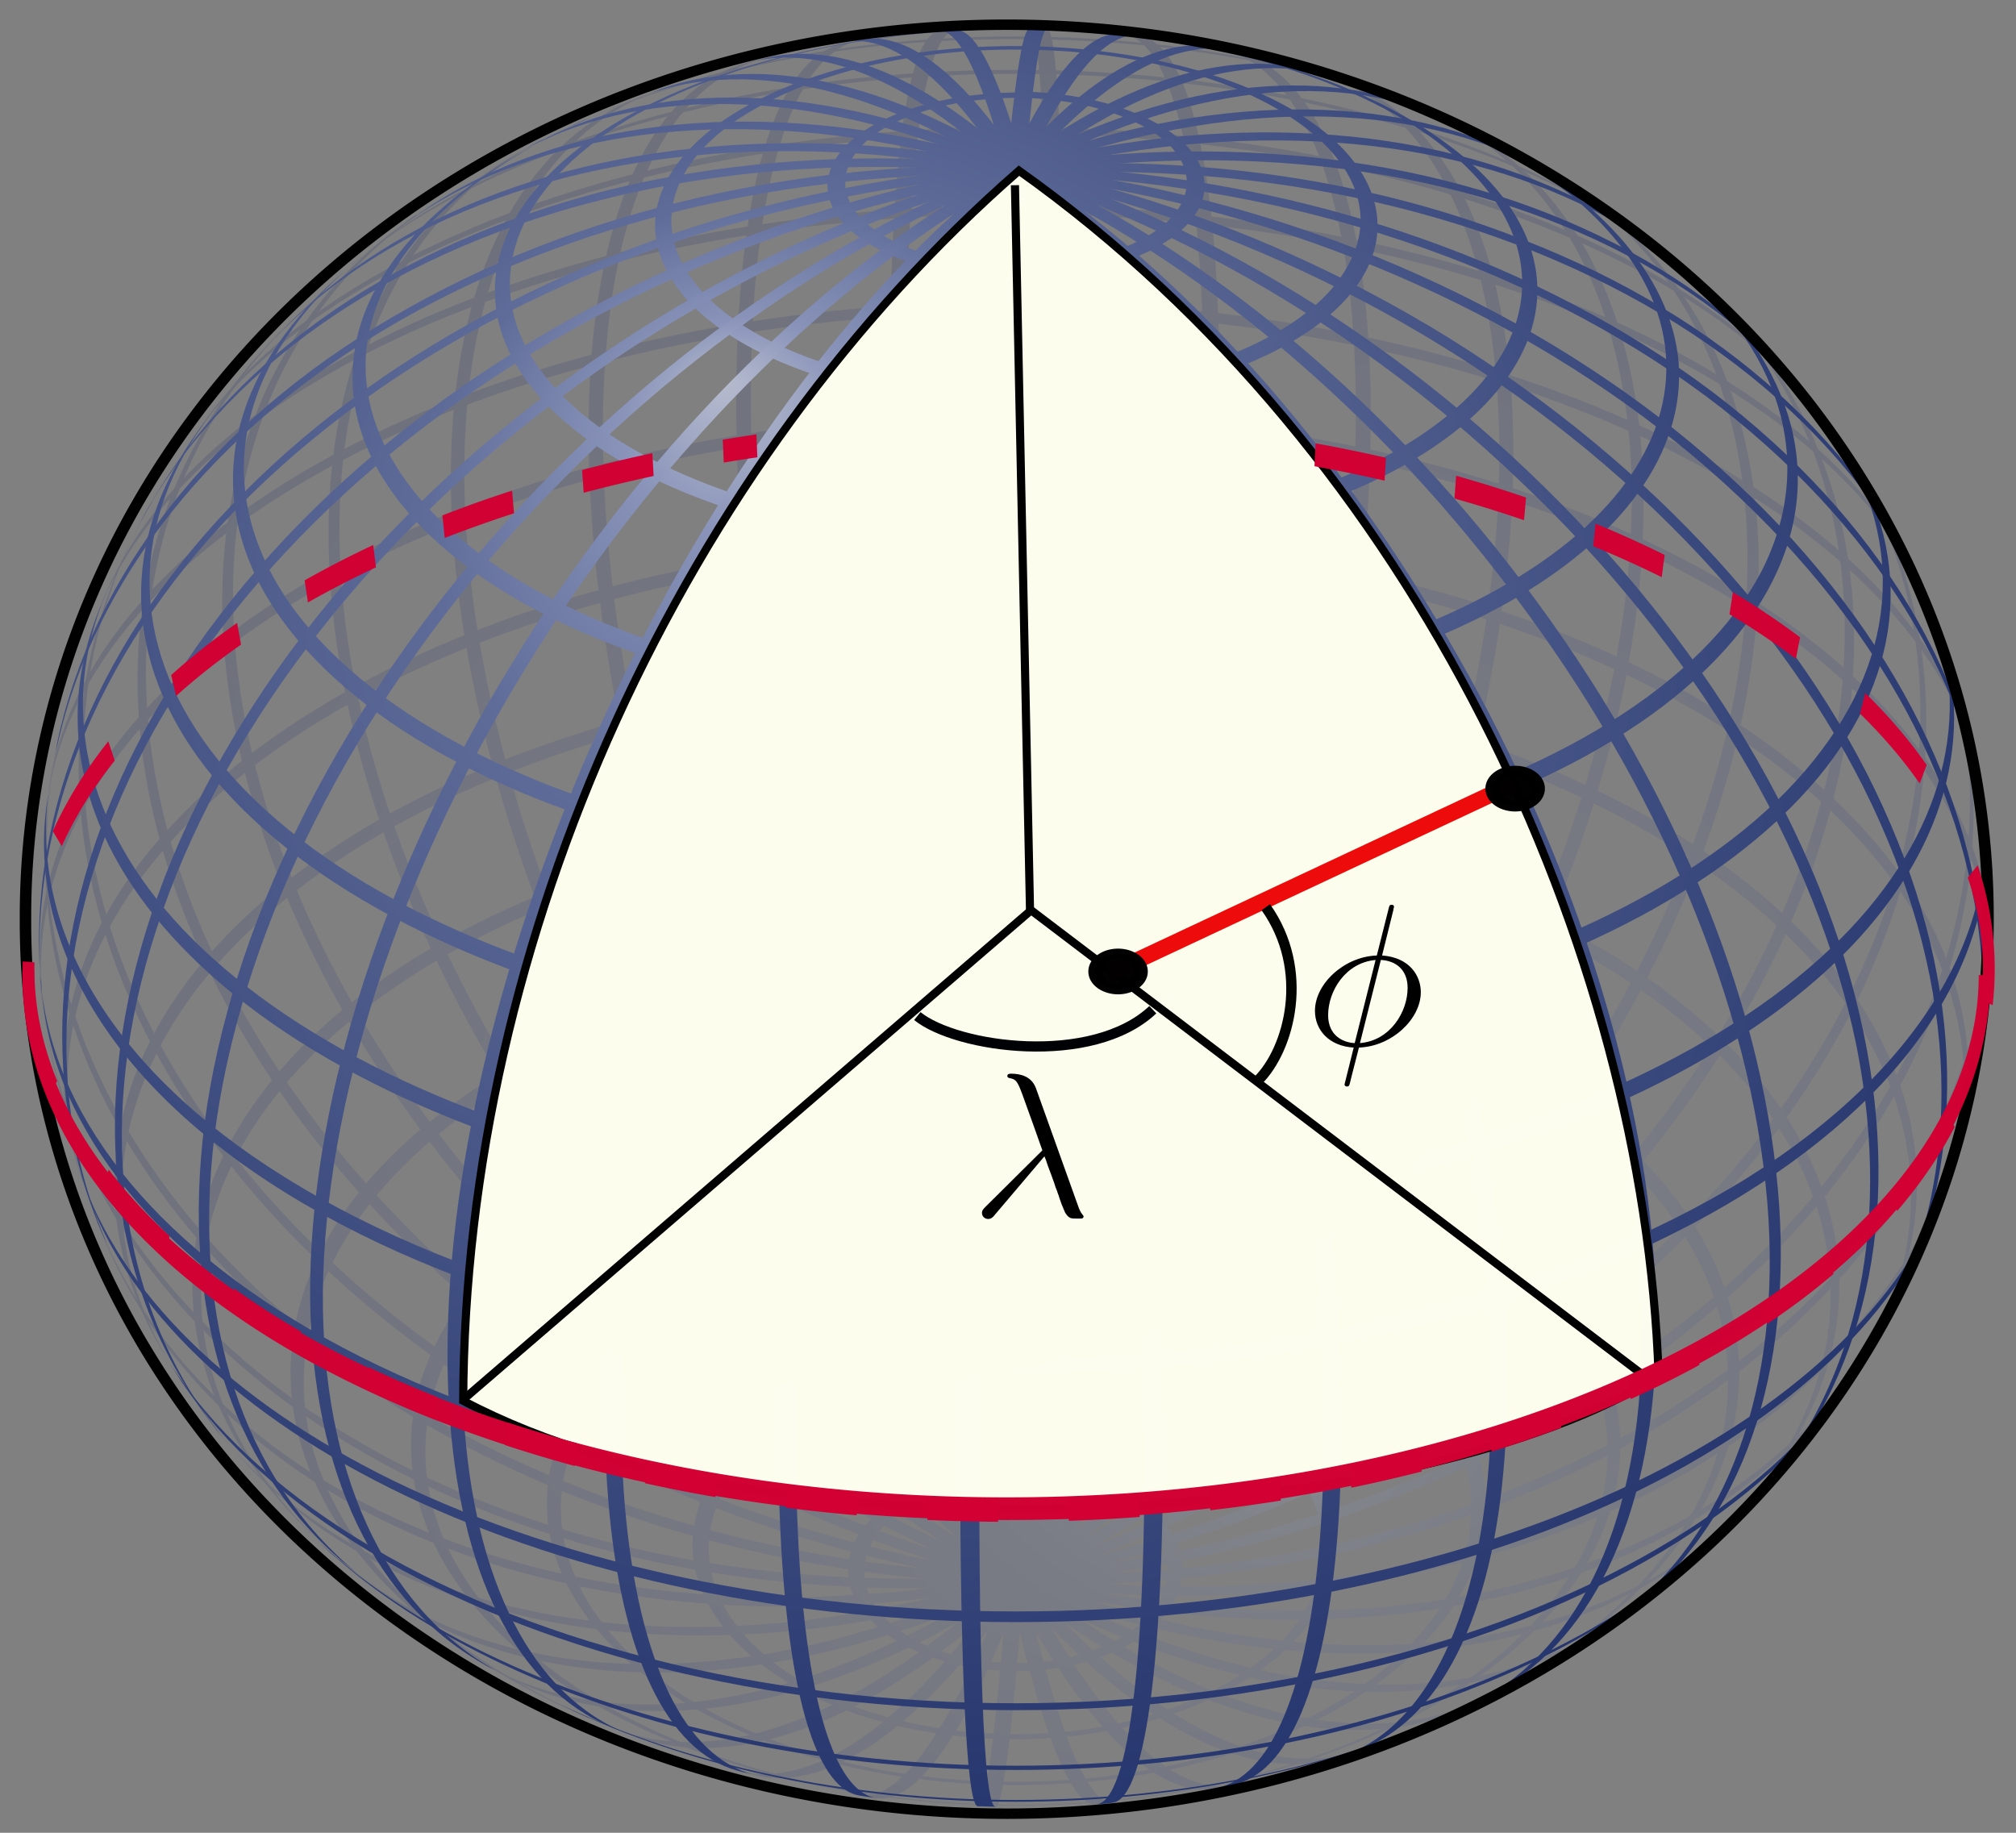 <?xml version="1.0" encoding="UTF-8" standalone="no"?>
<!-- Created with Inkscape (http://www.inkscape.org/) -->
<svg xmlns:ns0="http://www.iki.fi/pav/software/textext/" xmlns:dc="http://purl.org/dc/elements/1.1/" xmlns:cc="http://creativecommons.org/ns#" xmlns:rdf="http://www.w3.org/1999/02/22-rdf-syntax-ns#" xmlns:svg="http://www.w3.org/2000/svg" xmlns="http://www.w3.org/2000/svg" xmlns:xlink="http://www.w3.org/1999/xlink" xmlns:sodipodi="http://sodipodi.sourceforge.net/DTD/sodipodi-0.dtd" xmlns:inkscape="http://www.inkscape.org/namespaces/inkscape" version="1.1" width="825" height="750" id="Sphere_wireframe_10deg_10r" inkscape:version="0.47 r22583" sodipodi:docname="ellipsoid and graticule02.svg">
  <rect width="100%" height="100%" fill="#808080" stroke="none"/>
  <sodipodi:namedview pagecolor="#ffffff" bordercolor="#666666" borderopacity="1" objecttolerance="10" gridtolerance="10" guidetolerance="10" inkscape:pageopacity="0" inkscape:pageshadow="2" inkscape:window-width="1280" inkscape:window-height="960" id="namedview4311" showgrid="false" inkscape:zoom="0.59" inkscape:cx="399.72135" inkscape:cy="394.80093" inkscape:window-x="-4" inkscape:window-y="-4" inkscape:window-maximized="1" inkscape:current-layer="Sphere_wireframe_10deg_10r" showborder="true" inkscape:showpageshadow="false"/>
  <title id="title3898">Sphere wireframe</title>
  <desc id="desc3900">
     Sphere wireframe
     depicted with perspective projection

     viewer distance from center: 10r
     line distancd: 10°
     line width: 2°
     axial tilt: 37.5°
     rotation: 7.5°
     base color: #22326b

     plotted with several adapted cubic bezier-curves
     The plotcurves were calculated by some fancy python code. The bezier-curve
     controlpoints are placed on tangents of the function-curve. They are
     furthermore positioned in a way to minimize the average quadratic distance
     between the bezier-curve and the function. This gives an accuracy, so that
     the deviation is in no point greater than 0.00001.

     about: http://commons.wikimedia.org/wiki/Image:Sphere_wireframe_10deg_10r.svg
     source: http://commons.wikimedia.org/
     rights: GNU Free Documentation license,
             Creative Commons Attribution ShareAlike license
  </desc>
  <defs id="defs3902">
    <inkscape:perspective sodipodi:type="inkscape:persp3d" inkscape:vp_x="0 : 400 : 1" inkscape:vp_y="0 : 1000 : 0" inkscape:vp_z="800 : 400 : 1" inkscape:persp3d-origin="400 : 266.66667 : 1" id="perspective4315"/>
    <radialGradient cx="-0.1" cy="0.1" r="1.2" fx="-0.3" fy="0.6" id="LightSpot_front" gradientUnits="userSpaceOnUse">
      <stop id="stop3905" style="stop-color:#b6bbce;stop-opacity:1" offset="0"/>
      <stop id="stop3907" style="stop-color:#8a94ba;stop-opacity:1" offset="0.1"/>
      <stop id="stop3909" style="stop-color:#5f6c99;stop-opacity:1" offset="0.3"/>
      <stop id="stop3911" style="stop-color:#22326b;stop-opacity:1" offset="1"/>
    </radialGradient>
    <radialGradient cx="0.1" cy="-0.1" r="1.2" fx="0.3" fy="-0.6" id="LightSpot_back" gradientUnits="userSpaceOnUse">
      <stop id="stop3914" style="stop-color:#b6bbce;stop-opacity:1" offset="0"/>
      <stop id="stop3916" style="stop-color:#8a94ba;stop-opacity:1" offset="0.1"/>
      <stop id="stop3918" style="stop-color:#5f6c99;stop-opacity:1" offset="0.3"/>
      <stop id="stop3920" style="stop-color:#22326b;stop-opacity:1" offset="1"/>
    </radialGradient>
    <inkscape:perspective id="perspective4335" inkscape:persp3d-origin="0.5 : 0.33333333 : 1" inkscape:vp_z="1 : 0.5 : 1" inkscape:vp_y="0 : 1000 : 0" inkscape:vp_x="0 : 0.5 : 1" sodipodi:type="inkscape:persp3d"/>
    <inkscape:perspective id="perspective4389" inkscape:persp3d-origin="0.5 : 0.33333333 : 1" inkscape:vp_z="1 : 0.5 : 1" inkscape:vp_y="0 : 1000 : 0" inkscape:vp_x="0 : 0.5 : 1" sodipodi:type="inkscape:persp3d"/>
    <inkscape:perspective id="perspective4451" inkscape:persp3d-origin="0.5 : 0.33333333 : 1" inkscape:vp_z="1 : 0.5 : 1" inkscape:vp_y="0 : 1000 : 0" inkscape:vp_x="0 : 0.5 : 1" sodipodi:type="inkscape:persp3d"/>
    <radialGradient inkscape:collect="always" xlink:href="#LightSpot_back" id="radialGradient4465" gradientUnits="userSpaceOnUse" cx="0.1" cy="-0.1" fx="0.3" fy="-0.6" r="1.2"/>
    <radialGradient inkscape:collect="always" xlink:href="#LightSpot_back" id="radialGradient4467" gradientUnits="userSpaceOnUse" cx="0.1" cy="-0.1" fx="0.3" fy="-0.6" r="1.2"/>
    <radialGradient inkscape:collect="always" xlink:href="#LightSpot_back" id="radialGradient4469" gradientUnits="userSpaceOnUse" cx="0.1" cy="-0.1" fx="0.3" fy="-0.6" r="1.2"/>
    <radialGradient inkscape:collect="always" xlink:href="#LightSpot_back" id="radialGradient4471" gradientUnits="userSpaceOnUse" cx="0.1" cy="-0.1" fx="0.3" fy="-0.6" r="1.2"/>
    <radialGradient inkscape:collect="always" xlink:href="#LightSpot_back" id="radialGradient4473" gradientUnits="userSpaceOnUse" cx="0.1" cy="-0.1" fx="0.3" fy="-0.6" r="1.2"/>
    <radialGradient inkscape:collect="always" xlink:href="#LightSpot_back" id="radialGradient4475" gradientUnits="userSpaceOnUse" cx="0.1" cy="-0.1" fx="0.3" fy="-0.6" r="1.2"/>
    <radialGradient inkscape:collect="always" xlink:href="#LightSpot_back" id="radialGradient4477" gradientUnits="userSpaceOnUse" cx="0.1" cy="-0.1" fx="0.3" fy="-0.6" r="1.2"/>
    <radialGradient inkscape:collect="always" xlink:href="#LightSpot_back" id="radialGradient4479" gradientUnits="userSpaceOnUse" cx="0.1" cy="-0.1" fx="0.3" fy="-0.6" r="1.2"/>
    <radialGradient inkscape:collect="always" xlink:href="#LightSpot_back" id="radialGradient4481" gradientUnits="userSpaceOnUse" cx="0.1" cy="-0.1" fx="0.3" fy="-0.6" r="1.2"/>
    <radialGradient inkscape:collect="always" xlink:href="#LightSpot_back" id="radialGradient4483" gradientUnits="userSpaceOnUse" cx="0.1" cy="-0.1" fx="0.3" fy="-0.6" r="1.2"/>
    <radialGradient inkscape:collect="always" xlink:href="#LightSpot_back" id="radialGradient4485" gradientUnits="userSpaceOnUse" cx="0.1" cy="-0.1" fx="0.3" fy="-0.6" r="1.2"/>
    <radialGradient inkscape:collect="always" xlink:href="#LightSpot_back" id="radialGradient4487" gradientUnits="userSpaceOnUse" cx="0.1" cy="-0.1" fx="0.3" fy="-0.6" r="1.2"/>
    <radialGradient inkscape:collect="always" xlink:href="#LightSpot_back" id="radialGradient4489" gradientUnits="userSpaceOnUse" cx="0.1" cy="-0.1" fx="0.3" fy="-0.6" r="1.2"/>
    <radialGradient inkscape:collect="always" xlink:href="#LightSpot_back" id="radialGradient4491" gradientUnits="userSpaceOnUse" cx="0.1" cy="-0.1" fx="0.3" fy="-0.6" r="1.2"/>
    <radialGradient inkscape:collect="always" xlink:href="#LightSpot_back" id="radialGradient4493" gradientUnits="userSpaceOnUse" cx="0.1" cy="-0.1" fx="0.3" fy="-0.6" r="1.2"/>
    <radialGradient inkscape:collect="always" xlink:href="#LightSpot_back" id="radialGradient4495" gradientUnits="userSpaceOnUse" cx="0.1" cy="-0.1" fx="0.3" fy="-0.6" r="1.2"/>
    <radialGradient inkscape:collect="always" xlink:href="#LightSpot_back" id="radialGradient4497" gradientUnits="userSpaceOnUse" cx="0.1" cy="-0.1" fx="0.3" fy="-0.6" r="1.2"/>
    <radialGradient inkscape:collect="always" xlink:href="#LightSpot_back" id="radialGradient4499" gradientUnits="userSpaceOnUse" cx="0.1" cy="-0.1" fx="0.3" fy="-0.6" r="1.2"/>
    <radialGradient inkscape:collect="always" xlink:href="#LightSpot_back" id="radialGradient4501" gradientUnits="userSpaceOnUse" cx="0.1" cy="-0.1" fx="0.3" fy="-0.6" r="1.2"/>
    <radialGradient inkscape:collect="always" xlink:href="#LightSpot_back" id="radialGradient4503" gradientUnits="userSpaceOnUse" cx="0.1" cy="-0.1" fx="0.3" fy="-0.6" r="1.2"/>
    <radialGradient inkscape:collect="always" xlink:href="#LightSpot_back" id="radialGradient4505" gradientUnits="userSpaceOnUse" cx="0.1" cy="-0.1" fx="0.3" fy="-0.6" r="1.2"/>
    <radialGradient inkscape:collect="always" xlink:href="#LightSpot_back" id="radialGradient4507" gradientUnits="userSpaceOnUse" cx="0.1" cy="-0.1" fx="0.3" fy="-0.6" r="1.2"/>
    <radialGradient inkscape:collect="always" xlink:href="#LightSpot_back" id="radialGradient4509" gradientUnits="userSpaceOnUse" cx="0.1" cy="-0.1" fx="0.3" fy="-0.6" r="1.2"/>
    <radialGradient inkscape:collect="always" xlink:href="#LightSpot_back" id="radialGradient4511" gradientUnits="userSpaceOnUse" cx="0.1" cy="-0.1" fx="0.3" fy="-0.6" r="1.2"/>
    <radialGradient inkscape:collect="always" xlink:href="#LightSpot_back" id="radialGradient4513" gradientUnits="userSpaceOnUse" cx="0.1" cy="-0.1" fx="0.3" fy="-0.6" r="1.2"/>
    <radialGradient inkscape:collect="always" xlink:href="#LightSpot_back" id="radialGradient4515" gradientUnits="userSpaceOnUse" cx="0.1" cy="-0.1" fx="0.3" fy="-0.6" r="1.2"/>
    <radialGradient inkscape:collect="always" xlink:href="#LightSpot_back" id="radialGradient4517" gradientUnits="userSpaceOnUse" cx="0.1" cy="-0.1" fx="0.3" fy="-0.6" r="1.2"/>
    <radialGradient inkscape:collect="always" xlink:href="#LightSpot_back" id="radialGradient4519" gradientUnits="userSpaceOnUse" cx="0.1" cy="-0.1" fx="0.3" fy="-0.6" r="1.2"/>
    <radialGradient inkscape:collect="always" xlink:href="#LightSpot_back" id="radialGradient4521" gradientUnits="userSpaceOnUse" cx="0.1" cy="-0.1" fx="0.3" fy="-0.6" r="1.2"/>
    <radialGradient inkscape:collect="always" xlink:href="#LightSpot_back" id="radialGradient4523" gradientUnits="userSpaceOnUse" cx="0.1" cy="-0.1" fx="0.3" fy="-0.6" r="1.2"/>
    <radialGradient inkscape:collect="always" xlink:href="#LightSpot_back" id="radialGradient4525" gradientUnits="userSpaceOnUse" cx="0.1" cy="-0.1" fx="0.3" fy="-0.6" r="1.2"/>
    <radialGradient inkscape:collect="always" xlink:href="#LightSpot_back" id="radialGradient4527" gradientUnits="userSpaceOnUse" cx="0.1" cy="-0.1" fx="0.3" fy="-0.6" r="1.2"/>
    <radialGradient inkscape:collect="always" xlink:href="#LightSpot_back" id="radialGradient4529" gradientUnits="userSpaceOnUse" cx="0.1" cy="-0.1" fx="0.3" fy="-0.6" r="1.2"/>
    <radialGradient inkscape:collect="always" xlink:href="#LightSpot_front" id="radialGradient4531" gradientUnits="userSpaceOnUse" cx="-0.1" cy="0.1" fx="-0.3" fy="0.6" r="1.2"/>
    <radialGradient inkscape:collect="always" xlink:href="#LightSpot_front" id="radialGradient4533" gradientUnits="userSpaceOnUse" cx="-0.1" cy="0.1" fx="-0.3" fy="0.6" r="1.2"/>
    <radialGradient inkscape:collect="always" xlink:href="#LightSpot_front" id="radialGradient4535" gradientUnits="userSpaceOnUse" cx="-0.1" cy="0.1" fx="-0.3" fy="0.6" r="1.2"/>
    <radialGradient inkscape:collect="always" xlink:href="#LightSpot_front" id="radialGradient4537" gradientUnits="userSpaceOnUse" cx="-0.1" cy="0.1" fx="-0.3" fy="0.6" r="1.2"/>
    <radialGradient inkscape:collect="always" xlink:href="#LightSpot_front" id="radialGradient4539" gradientUnits="userSpaceOnUse" cx="-0.1" cy="0.1" fx="-0.3" fy="0.6" r="1.2"/>
    <radialGradient inkscape:collect="always" xlink:href="#LightSpot_front" id="radialGradient4541" gradientUnits="userSpaceOnUse" cx="-0.1" cy="0.1" fx="-0.3" fy="0.6" r="1.2"/>
    <radialGradient inkscape:collect="always" xlink:href="#LightSpot_front" id="radialGradient4543" gradientUnits="userSpaceOnUse" cx="-0.1" cy="0.1" fx="-0.3" fy="0.6" r="1.2"/>
    <radialGradient inkscape:collect="always" xlink:href="#LightSpot_front" id="radialGradient4545" gradientUnits="userSpaceOnUse" cx="-0.1" cy="0.1" fx="-0.3" fy="0.6" r="1.2"/>
    <radialGradient inkscape:collect="always" xlink:href="#LightSpot_front" id="radialGradient4547" gradientUnits="userSpaceOnUse" cx="-0.1" cy="0.1" fx="-0.3" fy="0.6" r="1.2"/>
    <radialGradient inkscape:collect="always" xlink:href="#LightSpot_front" id="radialGradient4549" gradientUnits="userSpaceOnUse" cx="-0.1" cy="0.1" fx="-0.3" fy="0.6" r="1.2"/>
    <radialGradient inkscape:collect="always" xlink:href="#LightSpot_front" id="radialGradient4551" gradientUnits="userSpaceOnUse" cx="-0.1" cy="0.1" fx="-0.3" fy="0.6" r="1.2"/>
    <radialGradient inkscape:collect="always" xlink:href="#LightSpot_front" id="radialGradient4553" gradientUnits="userSpaceOnUse" cx="-0.1" cy="0.1" fx="-0.3" fy="0.6" r="1.2"/>
    <radialGradient inkscape:collect="always" xlink:href="#LightSpot_front" id="radialGradient4555" gradientUnits="userSpaceOnUse" cx="-0.1" cy="0.1" fx="-0.3" fy="0.6" r="1.2"/>
    <radialGradient inkscape:collect="always" xlink:href="#LightSpot_front" id="radialGradient4557" gradientUnits="userSpaceOnUse" cx="-0.1" cy="0.1" fx="-0.3" fy="0.6" r="1.2"/>
    <radialGradient inkscape:collect="always" xlink:href="#LightSpot_front" id="radialGradient4559" gradientUnits="userSpaceOnUse" cx="-0.1" cy="0.1" fx="-0.3" fy="0.6" r="1.2"/>
    <radialGradient inkscape:collect="always" xlink:href="#LightSpot_front" id="radialGradient4561" gradientUnits="userSpaceOnUse" cx="-0.1" cy="0.1" fx="-0.3" fy="0.6" r="1.2"/>
    <radialGradient inkscape:collect="always" xlink:href="#LightSpot_front" id="radialGradient4563" gradientUnits="userSpaceOnUse" cx="-0.1" cy="0.1" fx="-0.3" fy="0.6" r="1.2"/>
    <radialGradient inkscape:collect="always" xlink:href="#LightSpot_front" id="radialGradient4565" gradientUnits="userSpaceOnUse" cx="-0.1" cy="0.1" fx="-0.3" fy="0.6" r="1.2"/>
    <radialGradient inkscape:collect="always" xlink:href="#LightSpot_front" id="radialGradient4567" gradientUnits="userSpaceOnUse" cx="-0.1" cy="0.1" fx="-0.3" fy="0.6" r="1.2"/>
    <radialGradient inkscape:collect="always" xlink:href="#LightSpot_front" id="radialGradient4569" gradientUnits="userSpaceOnUse" cx="-0.1" cy="0.1" fx="-0.3" fy="0.6" r="1.2"/>
    <radialGradient inkscape:collect="always" xlink:href="#LightSpot_front" id="radialGradient4571" gradientUnits="userSpaceOnUse" cx="-0.1" cy="0.1" fx="-0.3" fy="0.6" r="1.2"/>
    <radialGradient inkscape:collect="always" xlink:href="#LightSpot_front" id="radialGradient4573" gradientUnits="userSpaceOnUse" cx="-0.1" cy="0.1" fx="-0.3" fy="0.6" r="1.2"/>
    <radialGradient inkscape:collect="always" xlink:href="#LightSpot_front" id="radialGradient4575" gradientUnits="userSpaceOnUse" cx="-0.1" cy="0.1" fx="-0.3" fy="0.6" r="1.2"/>
    <radialGradient inkscape:collect="always" xlink:href="#LightSpot_front" id="radialGradient4577" gradientUnits="userSpaceOnUse" cx="-0.1" cy="0.1" fx="-0.3" fy="0.6" r="1.2"/>
    <radialGradient inkscape:collect="always" xlink:href="#LightSpot_front" id="radialGradient4579" gradientUnits="userSpaceOnUse" cx="-0.1" cy="0.1" fx="-0.3" fy="0.6" r="1.2"/>
    <radialGradient inkscape:collect="always" xlink:href="#LightSpot_front" id="radialGradient4581" gradientUnits="userSpaceOnUse" cx="-0.1" cy="0.1" fx="-0.3" fy="0.6" r="1.2"/>
    <radialGradient inkscape:collect="always" xlink:href="#LightSpot_front" id="radialGradient4583" gradientUnits="userSpaceOnUse" cx="-0.1" cy="0.1" fx="-0.3" fy="0.6" r="1.2"/>
    <radialGradient inkscape:collect="always" xlink:href="#LightSpot_front" id="radialGradient4585" gradientUnits="userSpaceOnUse" cx="-0.1" cy="0.1" fx="-0.3" fy="0.6" r="1.2"/>
    <radialGradient inkscape:collect="always" xlink:href="#LightSpot_front" id="radialGradient4587" gradientUnits="userSpaceOnUse" cx="-0.1" cy="0.1" fx="-0.3" fy="0.6" r="1.2"/>
    <radialGradient inkscape:collect="always" xlink:href="#LightSpot_front" id="radialGradient4589" gradientUnits="userSpaceOnUse" cx="-0.1" cy="0.1" fx="-0.3" fy="0.6" r="1.2"/>
    <radialGradient inkscape:collect="always" xlink:href="#LightSpot_front" id="radialGradient4591" gradientUnits="userSpaceOnUse" cx="-0.1" cy="0.1" fx="-0.3" fy="0.6" r="1.2"/>
    <radialGradient inkscape:collect="always" xlink:href="#LightSpot_front" id="radialGradient4593" gradientUnits="userSpaceOnUse" cx="-0.1" cy="0.1" fx="-0.3" fy="0.6" r="1.2"/>
    <inkscape:perspective id="perspective5115" inkscape:persp3d-origin="0.5 : 0.33333333 : 1" inkscape:vp_z="1 : 0.5 : 1" inkscape:vp_y="0 : 1000 : 0" inkscape:vp_x="0 : 0.5 : 1" sodipodi:type="inkscape:persp3d"/>
    <radialGradient inkscape:collect="always" xlink:href="#LightSpot_back" id="radialGradient5212" gradientUnits="userSpaceOnUse" cx="0.1" cy="-0.1" fx="0.3" fy="-0.6" r="1.2"/>
    <radialGradient inkscape:collect="always" xlink:href="#LightSpot_back" id="radialGradient5214" gradientUnits="userSpaceOnUse" cx="0.1" cy="-0.1" fx="0.3" fy="-0.6" r="1.2"/>
    <radialGradient inkscape:collect="always" xlink:href="#LightSpot_back" id="radialGradient5216" gradientUnits="userSpaceOnUse" cx="0.1" cy="-0.1" fx="0.3" fy="-0.6" r="1.2"/>
    <radialGradient inkscape:collect="always" xlink:href="#LightSpot_back" id="radialGradient5218" gradientUnits="userSpaceOnUse" cx="0.1" cy="-0.1" fx="0.3" fy="-0.6" r="1.2"/>
    <radialGradient inkscape:collect="always" xlink:href="#LightSpot_back" id="radialGradient5220" gradientUnits="userSpaceOnUse" cx="0.1" cy="-0.1" fx="0.3" fy="-0.6" r="1.2"/>
    <radialGradient inkscape:collect="always" xlink:href="#LightSpot_back" id="radialGradient5222" gradientUnits="userSpaceOnUse" cx="0.1" cy="-0.1" fx="0.3" fy="-0.6" r="1.2"/>
    <radialGradient inkscape:collect="always" xlink:href="#LightSpot_back" id="radialGradient5224" gradientUnits="userSpaceOnUse" cx="0.1" cy="-0.1" fx="0.3" fy="-0.6" r="1.2"/>
    <radialGradient inkscape:collect="always" xlink:href="#LightSpot_back" id="radialGradient5226" gradientUnits="userSpaceOnUse" cx="0.1" cy="-0.1" fx="0.3" fy="-0.6" r="1.2"/>
    <radialGradient inkscape:collect="always" xlink:href="#LightSpot_back" id="radialGradient5228" gradientUnits="userSpaceOnUse" cx="0.1" cy="-0.1" fx="0.3" fy="-0.6" r="1.2"/>
    <radialGradient inkscape:collect="always" xlink:href="#LightSpot_back" id="radialGradient5230" gradientUnits="userSpaceOnUse" cx="0.1" cy="-0.1" fx="0.3" fy="-0.6" r="1.2"/>
    <radialGradient inkscape:collect="always" xlink:href="#LightSpot_back" id="radialGradient5232" gradientUnits="userSpaceOnUse" cx="0.1" cy="-0.1" fx="0.3" fy="-0.6" r="1.2"/>
    <radialGradient inkscape:collect="always" xlink:href="#LightSpot_back" id="radialGradient5234" gradientUnits="userSpaceOnUse" cx="0.1" cy="-0.1" fx="0.3" fy="-0.6" r="1.2"/>
    <radialGradient inkscape:collect="always" xlink:href="#LightSpot_back" id="radialGradient5236" gradientUnits="userSpaceOnUse" cx="0.1" cy="-0.1" fx="0.3" fy="-0.6" r="1.2"/>
    <radialGradient inkscape:collect="always" xlink:href="#LightSpot_back" id="radialGradient5238" gradientUnits="userSpaceOnUse" cx="0.1" cy="-0.1" fx="0.3" fy="-0.6" r="1.2"/>
    <radialGradient inkscape:collect="always" xlink:href="#LightSpot_back" id="radialGradient5240" gradientUnits="userSpaceOnUse" cx="0.1" cy="-0.1" fx="0.3" fy="-0.6" r="1.2"/>
    <radialGradient inkscape:collect="always" xlink:href="#LightSpot_back" id="radialGradient5242" gradientUnits="userSpaceOnUse" cx="0.1" cy="-0.1" fx="0.3" fy="-0.6" r="1.2"/>
    <radialGradient inkscape:collect="always" xlink:href="#LightSpot_back" id="radialGradient5244" gradientUnits="userSpaceOnUse" cx="0.1" cy="-0.1" fx="0.3" fy="-0.6" r="1.2"/>
    <radialGradient inkscape:collect="always" xlink:href="#LightSpot_back" id="radialGradient5246" gradientUnits="userSpaceOnUse" cx="0.1" cy="-0.1" fx="0.3" fy="-0.6" r="1.2"/>
    <radialGradient inkscape:collect="always" xlink:href="#LightSpot_back" id="radialGradient5248" gradientUnits="userSpaceOnUse" cx="0.1" cy="-0.1" fx="0.3" fy="-0.6" r="1.2"/>
    <radialGradient inkscape:collect="always" xlink:href="#LightSpot_back" id="radialGradient5250" gradientUnits="userSpaceOnUse" cx="0.1" cy="-0.1" fx="0.3" fy="-0.6" r="1.2"/>
    <radialGradient inkscape:collect="always" xlink:href="#LightSpot_back" id="radialGradient5252" gradientUnits="userSpaceOnUse" cx="0.1" cy="-0.1" fx="0.3" fy="-0.6" r="1.2"/>
    <radialGradient inkscape:collect="always" xlink:href="#LightSpot_back" id="radialGradient5254" gradientUnits="userSpaceOnUse" cx="0.1" cy="-0.1" fx="0.3" fy="-0.6" r="1.2"/>
    <radialGradient inkscape:collect="always" xlink:href="#LightSpot_back" id="radialGradient5256" gradientUnits="userSpaceOnUse" cx="0.1" cy="-0.1" fx="0.3" fy="-0.6" r="1.2"/>
    <radialGradient inkscape:collect="always" xlink:href="#LightSpot_back" id="radialGradient5258" gradientUnits="userSpaceOnUse" cx="0.1" cy="-0.1" fx="0.3" fy="-0.6" r="1.2"/>
    <radialGradient inkscape:collect="always" xlink:href="#LightSpot_back" id="radialGradient5260" gradientUnits="userSpaceOnUse" cx="0.1" cy="-0.1" fx="0.3" fy="-0.6" r="1.2"/>
    <radialGradient inkscape:collect="always" xlink:href="#LightSpot_back" id="radialGradient5262" gradientUnits="userSpaceOnUse" cx="0.1" cy="-0.1" fx="0.3" fy="-0.6" r="1.2"/>
    <radialGradient inkscape:collect="always" xlink:href="#LightSpot_back" id="radialGradient5264" gradientUnits="userSpaceOnUse" cx="0.1" cy="-0.1" fx="0.3" fy="-0.6" r="1.2"/>
    <radialGradient inkscape:collect="always" xlink:href="#LightSpot_back" id="radialGradient5266" gradientUnits="userSpaceOnUse" cx="0.1" cy="-0.1" fx="0.3" fy="-0.6" r="1.2"/>
    <radialGradient inkscape:collect="always" xlink:href="#LightSpot_back" id="radialGradient5268" gradientUnits="userSpaceOnUse" cx="0.1" cy="-0.1" fx="0.3" fy="-0.6" r="1.2"/>
    <radialGradient inkscape:collect="always" xlink:href="#LightSpot_back" id="radialGradient5270" gradientUnits="userSpaceOnUse" cx="0.1" cy="-0.1" fx="0.3" fy="-0.6" r="1.2"/>
    <radialGradient inkscape:collect="always" xlink:href="#LightSpot_back" id="radialGradient5272" gradientUnits="userSpaceOnUse" cx="0.1" cy="-0.1" fx="0.3" fy="-0.6" r="1.2"/>
    <radialGradient inkscape:collect="always" xlink:href="#LightSpot_back" id="radialGradient5274" gradientUnits="userSpaceOnUse" cx="0.1" cy="-0.1" fx="0.3" fy="-0.6" r="1.2"/>
    <radialGradient inkscape:collect="always" xlink:href="#LightSpot_back" id="radialGradient5276" gradientUnits="userSpaceOnUse" cx="0.1" cy="-0.1" fx="0.3" fy="-0.6" r="1.2"/>
    <radialGradient inkscape:collect="always" xlink:href="#LightSpot_front" id="radialGradient5278" gradientUnits="userSpaceOnUse" cx="-0.1" cy="0.1" fx="-0.3" fy="0.6" r="1.2"/>
    <radialGradient inkscape:collect="always" xlink:href="#LightSpot_front" id="radialGradient5280" gradientUnits="userSpaceOnUse" cx="-0.1" cy="0.1" fx="-0.3" fy="0.6" r="1.2"/>
    <radialGradient inkscape:collect="always" xlink:href="#LightSpot_front" id="radialGradient5282" gradientUnits="userSpaceOnUse" cx="-0.1" cy="0.1" fx="-0.3" fy="0.6" r="1.2"/>
    <radialGradient inkscape:collect="always" xlink:href="#LightSpot_front" id="radialGradient5284" gradientUnits="userSpaceOnUse" cx="-0.1" cy="0.1" fx="-0.3" fy="0.6" r="1.2"/>
    <radialGradient inkscape:collect="always" xlink:href="#LightSpot_front" id="radialGradient5286" gradientUnits="userSpaceOnUse" cx="-0.1" cy="0.1" fx="-0.3" fy="0.6" r="1.2"/>
    <radialGradient inkscape:collect="always" xlink:href="#LightSpot_front" id="radialGradient5288" gradientUnits="userSpaceOnUse" cx="-0.1" cy="0.1" fx="-0.3" fy="0.6" r="1.2"/>
    <radialGradient inkscape:collect="always" xlink:href="#LightSpot_front" id="radialGradient5290" gradientUnits="userSpaceOnUse" cx="-0.1" cy="0.1" fx="-0.3" fy="0.6" r="1.2"/>
    <radialGradient inkscape:collect="always" xlink:href="#LightSpot_front" id="radialGradient5292" gradientUnits="userSpaceOnUse" cx="-0.1" cy="0.1" fx="-0.3" fy="0.6" r="1.2"/>
    <radialGradient inkscape:collect="always" xlink:href="#LightSpot_front" id="radialGradient5294" gradientUnits="userSpaceOnUse" cx="-0.1" cy="0.1" fx="-0.3" fy="0.6" r="1.2"/>
    <radialGradient inkscape:collect="always" xlink:href="#LightSpot_front" id="radialGradient5296" gradientUnits="userSpaceOnUse" cx="-0.1" cy="0.1" fx="-0.3" fy="0.6" r="1.2"/>
    <radialGradient inkscape:collect="always" xlink:href="#LightSpot_front" id="radialGradient5298" gradientUnits="userSpaceOnUse" cx="-0.1" cy="0.1" fx="-0.3" fy="0.6" r="1.2"/>
    <radialGradient inkscape:collect="always" xlink:href="#LightSpot_front" id="radialGradient5300" gradientUnits="userSpaceOnUse" cx="-0.1" cy="0.1" fx="-0.3" fy="0.6" r="1.2"/>
    <radialGradient inkscape:collect="always" xlink:href="#LightSpot_front" id="radialGradient5302" gradientUnits="userSpaceOnUse" cx="-0.1" cy="0.1" fx="-0.3" fy="0.6" r="1.2"/>
    <radialGradient inkscape:collect="always" xlink:href="#LightSpot_front" id="radialGradient5304" gradientUnits="userSpaceOnUse" cx="-0.1" cy="0.1" fx="-0.3" fy="0.6" r="1.2"/>
    <radialGradient inkscape:collect="always" xlink:href="#LightSpot_front" id="radialGradient5306" gradientUnits="userSpaceOnUse" cx="-0.1" cy="0.1" fx="-0.3" fy="0.6" r="1.2"/>
    <radialGradient inkscape:collect="always" xlink:href="#LightSpot_front" id="radialGradient5308" gradientUnits="userSpaceOnUse" cx="-0.1" cy="0.1" fx="-0.3" fy="0.6" r="1.2"/>
    <radialGradient inkscape:collect="always" xlink:href="#LightSpot_front" id="radialGradient5310" gradientUnits="userSpaceOnUse" cx="-0.1" cy="0.1" fx="-0.3" fy="0.6" r="1.2"/>
    <radialGradient inkscape:collect="always" xlink:href="#LightSpot_front" id="radialGradient5312" gradientUnits="userSpaceOnUse" cx="-0.1" cy="0.1" fx="-0.3" fy="0.6" r="1.2"/>
    <radialGradient inkscape:collect="always" xlink:href="#LightSpot_front" id="radialGradient5314" gradientUnits="userSpaceOnUse" cx="-0.1" cy="0.1" fx="-0.3" fy="0.6" r="1.2"/>
    <radialGradient inkscape:collect="always" xlink:href="#LightSpot_front" id="radialGradient5316" gradientUnits="userSpaceOnUse" cx="-0.1" cy="0.1" fx="-0.3" fy="0.6" r="1.2"/>
    <radialGradient inkscape:collect="always" xlink:href="#LightSpot_front" id="radialGradient5318" gradientUnits="userSpaceOnUse" cx="-0.1" cy="0.1" fx="-0.3" fy="0.6" r="1.2"/>
    <radialGradient inkscape:collect="always" xlink:href="#LightSpot_front" id="radialGradient5320" gradientUnits="userSpaceOnUse" cx="-0.1" cy="0.1" fx="-0.3" fy="0.6" r="1.2"/>
    <radialGradient inkscape:collect="always" xlink:href="#LightSpot_front" id="radialGradient5322" gradientUnits="userSpaceOnUse" cx="-0.1" cy="0.1" fx="-0.3" fy="0.6" r="1.2"/>
    <radialGradient inkscape:collect="always" xlink:href="#LightSpot_front" id="radialGradient5324" gradientUnits="userSpaceOnUse" cx="-0.1" cy="0.1" fx="-0.3" fy="0.6" r="1.2"/>
    <radialGradient inkscape:collect="always" xlink:href="#LightSpot_front" id="radialGradient5326" gradientUnits="userSpaceOnUse" cx="-0.1" cy="0.1" fx="-0.3" fy="0.6" r="1.2"/>
    <radialGradient inkscape:collect="always" xlink:href="#LightSpot_front" id="radialGradient5328" gradientUnits="userSpaceOnUse" cx="-0.1" cy="0.1" fx="-0.3" fy="0.6" r="1.2"/>
    <radialGradient inkscape:collect="always" xlink:href="#LightSpot_front" id="radialGradient5330" gradientUnits="userSpaceOnUse" cx="-0.1" cy="0.1" fx="-0.3" fy="0.6" r="1.2"/>
    <radialGradient inkscape:collect="always" xlink:href="#LightSpot_front" id="radialGradient5332" gradientUnits="userSpaceOnUse" cx="-0.1" cy="0.1" fx="-0.3" fy="0.6" r="1.2"/>
    <radialGradient inkscape:collect="always" xlink:href="#LightSpot_front" id="radialGradient5334" gradientUnits="userSpaceOnUse" cx="-0.1" cy="0.1" fx="-0.3" fy="0.6" r="1.2"/>
    <radialGradient inkscape:collect="always" xlink:href="#LightSpot_front" id="radialGradient5336" gradientUnits="userSpaceOnUse" cx="-0.1" cy="0.1" fx="-0.3" fy="0.6" r="1.2"/>
    <radialGradient inkscape:collect="always" xlink:href="#LightSpot_front" id="radialGradient5338" gradientUnits="userSpaceOnUse" cx="-0.1" cy="0.1" fx="-0.3" fy="0.6" r="1.2"/>
    <radialGradient inkscape:collect="always" xlink:href="#LightSpot_front" id="radialGradient5340" gradientUnits="userSpaceOnUse" cx="-0.1" cy="0.1" fx="-0.3" fy="0.6" r="1.2"/>
    <radialGradient inkscape:collect="always" xlink:href="#LightSpot_back" id="radialGradient5419" gradientUnits="userSpaceOnUse" cx="0.1" cy="-0.1" fx="0.3" fy="-0.6" r="1.2"/>
    <radialGradient inkscape:collect="always" xlink:href="#LightSpot_back" id="radialGradient5421" gradientUnits="userSpaceOnUse" cx="0.1" cy="-0.1" fx="0.3" fy="-0.6" r="1.2"/>
    <radialGradient inkscape:collect="always" xlink:href="#LightSpot_back" id="radialGradient5423" gradientUnits="userSpaceOnUse" cx="0.1" cy="-0.1" fx="0.3" fy="-0.6" r="1.2"/>
    <radialGradient inkscape:collect="always" xlink:href="#LightSpot_back" id="radialGradient5425" gradientUnits="userSpaceOnUse" cx="0.1" cy="-0.1" fx="0.3" fy="-0.6" r="1.2"/>
    <radialGradient inkscape:collect="always" xlink:href="#LightSpot_back" id="radialGradient5427" gradientUnits="userSpaceOnUse" cx="0.1" cy="-0.1" fx="0.3" fy="-0.6" r="1.2"/>
    <radialGradient inkscape:collect="always" xlink:href="#LightSpot_back" id="radialGradient5429" gradientUnits="userSpaceOnUse" cx="0.1" cy="-0.1" fx="0.3" fy="-0.6" r="1.2"/>
    <radialGradient inkscape:collect="always" xlink:href="#LightSpot_back" id="radialGradient5431" gradientUnits="userSpaceOnUse" cx="0.1" cy="-0.1" fx="0.3" fy="-0.6" r="1.2"/>
    <radialGradient inkscape:collect="always" xlink:href="#LightSpot_back" id="radialGradient5433" gradientUnits="userSpaceOnUse" cx="0.1" cy="-0.1" fx="0.3" fy="-0.6" r="1.2"/>
    <radialGradient inkscape:collect="always" xlink:href="#LightSpot_back" id="radialGradient5435" gradientUnits="userSpaceOnUse" cx="0.1" cy="-0.1" fx="0.3" fy="-0.6" r="1.2"/>
    <radialGradient inkscape:collect="always" xlink:href="#LightSpot_back" id="radialGradient5437" gradientUnits="userSpaceOnUse" cx="0.1" cy="-0.1" fx="0.3" fy="-0.6" r="1.2"/>
    <radialGradient inkscape:collect="always" xlink:href="#LightSpot_back" id="radialGradient5439" gradientUnits="userSpaceOnUse" cx="0.1" cy="-0.1" fx="0.3" fy="-0.6" r="1.2"/>
    <radialGradient inkscape:collect="always" xlink:href="#LightSpot_back" id="radialGradient5441" gradientUnits="userSpaceOnUse" cx="0.1" cy="-0.1" fx="0.3" fy="-0.6" r="1.2"/>
    <radialGradient inkscape:collect="always" xlink:href="#LightSpot_back" id="radialGradient5443" gradientUnits="userSpaceOnUse" cx="0.1" cy="-0.1" fx="0.3" fy="-0.6" r="1.2"/>
    <radialGradient inkscape:collect="always" xlink:href="#LightSpot_back" id="radialGradient5445" gradientUnits="userSpaceOnUse" cx="0.1" cy="-0.1" fx="0.3" fy="-0.6" r="1.2"/>
    <radialGradient inkscape:collect="always" xlink:href="#LightSpot_back" id="radialGradient5447" gradientUnits="userSpaceOnUse" cx="0.1" cy="-0.1" fx="0.3" fy="-0.6" r="1.2"/>
    <radialGradient inkscape:collect="always" xlink:href="#LightSpot_back" id="radialGradient5449" gradientUnits="userSpaceOnUse" cx="0.1" cy="-0.1" fx="0.3" fy="-0.6" r="1.2"/>
    <radialGradient inkscape:collect="always" xlink:href="#LightSpot_back" id="radialGradient5451" gradientUnits="userSpaceOnUse" cx="0.1" cy="-0.1" fx="0.3" fy="-0.6" r="1.2"/>
    <radialGradient inkscape:collect="always" xlink:href="#LightSpot_back" id="radialGradient5453" gradientUnits="userSpaceOnUse" cx="0.1" cy="-0.1" fx="0.3" fy="-0.6" r="1.2"/>
    <radialGradient inkscape:collect="always" xlink:href="#LightSpot_back" id="radialGradient5455" gradientUnits="userSpaceOnUse" cx="0.1" cy="-0.1" fx="0.3" fy="-0.6" r="1.2"/>
    <radialGradient inkscape:collect="always" xlink:href="#LightSpot_back" id="radialGradient5457" gradientUnits="userSpaceOnUse" cx="0.1" cy="-0.1" fx="0.3" fy="-0.6" r="1.2"/>
    <radialGradient inkscape:collect="always" xlink:href="#LightSpot_back" id="radialGradient5459" gradientUnits="userSpaceOnUse" cx="0.1" cy="-0.1" fx="0.3" fy="-0.6" r="1.2"/>
    <radialGradient inkscape:collect="always" xlink:href="#LightSpot_back" id="radialGradient5461" gradientUnits="userSpaceOnUse" cx="0.1" cy="-0.1" fx="0.3" fy="-0.6" r="1.2"/>
    <radialGradient inkscape:collect="always" xlink:href="#LightSpot_back" id="radialGradient5463" gradientUnits="userSpaceOnUse" cx="0.1" cy="-0.1" fx="0.3" fy="-0.6" r="1.2"/>
    <radialGradient inkscape:collect="always" xlink:href="#LightSpot_back" id="radialGradient5465" gradientUnits="userSpaceOnUse" cx="0.1" cy="-0.1" fx="0.3" fy="-0.6" r="1.2"/>
    <radialGradient inkscape:collect="always" xlink:href="#LightSpot_back" id="radialGradient5467" gradientUnits="userSpaceOnUse" cx="0.1" cy="-0.1" fx="0.3" fy="-0.6" r="1.2"/>
    <radialGradient inkscape:collect="always" xlink:href="#LightSpot_back" id="radialGradient5469" gradientUnits="userSpaceOnUse" cx="0.1" cy="-0.1" fx="0.3" fy="-0.6" r="1.2"/>
    <radialGradient inkscape:collect="always" xlink:href="#LightSpot_back" id="radialGradient5471" gradientUnits="userSpaceOnUse" cx="0.1" cy="-0.1" fx="0.3" fy="-0.6" r="1.2"/>
    <radialGradient inkscape:collect="always" xlink:href="#LightSpot_back" id="radialGradient5473" gradientUnits="userSpaceOnUse" cx="0.1" cy="-0.1" fx="0.3" fy="-0.6" r="1.2"/>
    <radialGradient inkscape:collect="always" xlink:href="#LightSpot_back" id="radialGradient5475" gradientUnits="userSpaceOnUse" cx="0.1" cy="-0.1" fx="0.3" fy="-0.6" r="1.2"/>
    <radialGradient inkscape:collect="always" xlink:href="#LightSpot_back" id="radialGradient5477" gradientUnits="userSpaceOnUse" cx="0.1" cy="-0.1" fx="0.3" fy="-0.6" r="1.2"/>
    <radialGradient inkscape:collect="always" xlink:href="#LightSpot_back" id="radialGradient5479" gradientUnits="userSpaceOnUse" cx="0.1" cy="-0.1" fx="0.3" fy="-0.6" r="1.2"/>
    <radialGradient inkscape:collect="always" xlink:href="#LightSpot_back" id="radialGradient5481" gradientUnits="userSpaceOnUse" cx="0.1" cy="-0.1" fx="0.3" fy="-0.6" r="1.2"/>
    <radialGradient inkscape:collect="always" xlink:href="#LightSpot_back" id="radialGradient5483" gradientUnits="userSpaceOnUse" cx="0.1" cy="-0.1" fx="0.3" fy="-0.6" r="1.2"/>
    <radialGradient inkscape:collect="always" xlink:href="#LightSpot_front" id="radialGradient5485" gradientUnits="userSpaceOnUse" cx="-0.1" cy="0.1" fx="-0.3" fy="0.6" r="1.2"/>
    <radialGradient inkscape:collect="always" xlink:href="#LightSpot_front" id="radialGradient5487" gradientUnits="userSpaceOnUse" cx="-0.1" cy="0.1" fx="-0.3" fy="0.6" r="1.2"/>
    <radialGradient inkscape:collect="always" xlink:href="#LightSpot_front" id="radialGradient5489" gradientUnits="userSpaceOnUse" cx="-0.1" cy="0.1" fx="-0.3" fy="0.6" r="1.2"/>
    <radialGradient inkscape:collect="always" xlink:href="#LightSpot_front" id="radialGradient5491" gradientUnits="userSpaceOnUse" cx="-0.1" cy="0.1" fx="-0.3" fy="0.6" r="1.2"/>
    <radialGradient inkscape:collect="always" xlink:href="#LightSpot_front" id="radialGradient5493" gradientUnits="userSpaceOnUse" cx="-0.1" cy="0.1" fx="-0.3" fy="0.6" r="1.2"/>
    <radialGradient inkscape:collect="always" xlink:href="#LightSpot_front" id="radialGradient5495" gradientUnits="userSpaceOnUse" cx="-0.1" cy="0.1" fx="-0.3" fy="0.6" r="1.2"/>
    <radialGradient inkscape:collect="always" xlink:href="#LightSpot_front" id="radialGradient5497" gradientUnits="userSpaceOnUse" cx="-0.1" cy="0.1" fx="-0.3" fy="0.6" r="1.2"/>
    <radialGradient inkscape:collect="always" xlink:href="#LightSpot_front" id="radialGradient5499" gradientUnits="userSpaceOnUse" cx="-0.1" cy="0.1" fx="-0.3" fy="0.6" r="1.2"/>
    <radialGradient inkscape:collect="always" xlink:href="#LightSpot_front" id="radialGradient5501" gradientUnits="userSpaceOnUse" cx="-0.1" cy="0.1" fx="-0.3" fy="0.6" r="1.2"/>
    <radialGradient inkscape:collect="always" xlink:href="#LightSpot_front" id="radialGradient5503" gradientUnits="userSpaceOnUse" cx="-0.1" cy="0.1" fx="-0.3" fy="0.6" r="1.2"/>
    <radialGradient inkscape:collect="always" xlink:href="#LightSpot_front" id="radialGradient5505" gradientUnits="userSpaceOnUse" cx="-0.1" cy="0.1" fx="-0.3" fy="0.6" r="1.2"/>
    <radialGradient inkscape:collect="always" xlink:href="#LightSpot_front" id="radialGradient5507" gradientUnits="userSpaceOnUse" cx="-0.1" cy="0.1" fx="-0.3" fy="0.6" r="1.2"/>
    <radialGradient inkscape:collect="always" xlink:href="#LightSpot_front" id="radialGradient5509" gradientUnits="userSpaceOnUse" cx="-0.1" cy="0.1" fx="-0.3" fy="0.6" r="1.2"/>
    <radialGradient inkscape:collect="always" xlink:href="#LightSpot_front" id="radialGradient5511" gradientUnits="userSpaceOnUse" cx="-0.1" cy="0.1" fx="-0.3" fy="0.6" r="1.2"/>
    <radialGradient inkscape:collect="always" xlink:href="#LightSpot_front" id="radialGradient5513" gradientUnits="userSpaceOnUse" cx="-0.1" cy="0.1" fx="-0.3" fy="0.6" r="1.2"/>
    <radialGradient inkscape:collect="always" xlink:href="#LightSpot_front" id="radialGradient5515" gradientUnits="userSpaceOnUse" cx="-0.1" cy="0.1" fx="-0.3" fy="0.6" r="1.2"/>
    <radialGradient inkscape:collect="always" xlink:href="#LightSpot_front" id="radialGradient5517" gradientUnits="userSpaceOnUse" cx="-0.1" cy="0.1" fx="-0.3" fy="0.6" r="1.2"/>
    <radialGradient inkscape:collect="always" xlink:href="#LightSpot_front" id="radialGradient5519" gradientUnits="userSpaceOnUse" cx="-0.1" cy="0.1" fx="-0.3" fy="0.6" r="1.2"/>
    <radialGradient inkscape:collect="always" xlink:href="#LightSpot_front" id="radialGradient5521" gradientUnits="userSpaceOnUse" cx="-0.1" cy="0.1" fx="-0.3" fy="0.6" r="1.2"/>
    <radialGradient inkscape:collect="always" xlink:href="#LightSpot_front" id="radialGradient5523" gradientUnits="userSpaceOnUse" cx="-0.1" cy="0.1" fx="-0.3" fy="0.6" r="1.2"/>
    <radialGradient inkscape:collect="always" xlink:href="#LightSpot_front" id="radialGradient5525" gradientUnits="userSpaceOnUse" cx="-0.1" cy="0.1" fx="-0.3" fy="0.6" r="1.2"/>
    <radialGradient inkscape:collect="always" xlink:href="#LightSpot_front" id="radialGradient5527" gradientUnits="userSpaceOnUse" cx="-0.1" cy="0.1" fx="-0.3" fy="0.6" r="1.2"/>
    <radialGradient inkscape:collect="always" xlink:href="#LightSpot_front" id="radialGradient5529" gradientUnits="userSpaceOnUse" cx="-0.1" cy="0.1" fx="-0.3" fy="0.6" r="1.2"/>
    <radialGradient inkscape:collect="always" xlink:href="#LightSpot_front" id="radialGradient5531" gradientUnits="userSpaceOnUse" cx="-0.1" cy="0.1" fx="-0.3" fy="0.6" r="1.2"/>
    <radialGradient inkscape:collect="always" xlink:href="#LightSpot_front" id="radialGradient5533" gradientUnits="userSpaceOnUse" cx="-0.1" cy="0.1" fx="-0.3" fy="0.6" r="1.2"/>
    <radialGradient inkscape:collect="always" xlink:href="#LightSpot_front" id="radialGradient5535" gradientUnits="userSpaceOnUse" cx="-0.1" cy="0.1" fx="-0.3" fy="0.6" r="1.2"/>
    <radialGradient inkscape:collect="always" xlink:href="#LightSpot_front" id="radialGradient5537" gradientUnits="userSpaceOnUse" cx="-0.1" cy="0.1" fx="-0.3" fy="0.6" r="1.2"/>
    <radialGradient inkscape:collect="always" xlink:href="#LightSpot_front" id="radialGradient5539" gradientUnits="userSpaceOnUse" cx="-0.1" cy="0.1" fx="-0.3" fy="0.6" r="1.2"/>
    <radialGradient inkscape:collect="always" xlink:href="#LightSpot_front" id="radialGradient5541" gradientUnits="userSpaceOnUse" cx="-0.1" cy="0.1" fx="-0.3" fy="0.6" r="1.2"/>
    <radialGradient inkscape:collect="always" xlink:href="#LightSpot_front" id="radialGradient5543" gradientUnits="userSpaceOnUse" cx="-0.1" cy="0.1" fx="-0.3" fy="0.6" r="1.2"/>
    <radialGradient inkscape:collect="always" xlink:href="#LightSpot_front" id="radialGradient5545" gradientUnits="userSpaceOnUse" cx="-0.1" cy="0.1" fx="-0.3" fy="0.6" r="1.2"/>
    <radialGradient inkscape:collect="always" xlink:href="#LightSpot_front" id="radialGradient5547" gradientUnits="userSpaceOnUse" cx="-0.1" cy="0.1" fx="-0.3" fy="0.6" r="1.2"/>
  </defs>
  <g transform="matrix(400,0,0,-363.92,415.721,375.567)" id="sphere" style="fill:#334070;stroke:none">
    <g id="back" style="opacity:0.2;fill:url(#radialGradient5483)">
      <path d="m 0.007,-0.632 c 0.056,-0.002 0.106,-0.023 0.131,-0.056 0.025,-0.032 0.023,-0.07 -0.006,-0.101 -0.029,-0.032 -0.083,-0.051 -0.139,-0.049 -0.056,0.002 -0.107,0.023 -0.132,0.057 -0.024,0.032 -0.021,0.07 0.007,0.101 0.03,0.032 0.082,0.05 0.138,0.049 z m 6.8e-4,0.013 c -0.062,0.002 -0.12,-0.019 -0.153,-0.054 -0.032,-0.034 -0.035,-0.076 -0.008,-0.111 0.028,-0.037 0.084,-0.061 0.146,-0.063 0.062,-0.002 0.121,0.019 0.153,0.055 0.031,0.034 0.033,0.076 0.006,0.112 -0.028,0.036 -0.083,0.06 -0.145,0.062 z" id="parallel_-80.0_back" style="fill:url(#radialGradient5419)"/>
      <path d="M 0.013,-0.5 C 0.11,-0.503 0.199,-0.535 0.256,-0.588 0.311,-0.639 0.328,-0.703 0.303,-0.764 0.278,-0.825 0.213,-0.875 0.126,-0.9 0.037,-0.927 -0.066,-0.923 -0.152,-0.892 c -0.082,0.03 -0.14,0.084 -0.157,0.145 -0.017,0.062 0.008,0.125 0.069,0.173 0.063,0.049 0.156,0.076 0.253,0.074 z m 6.4e-4,0.014 c -0.102,0.003 -0.2,-0.026 -0.266,-0.077 -0.064,-0.05 -0.091,-0.117 -0.073,-0.181 0.018,-0.064 0.078,-0.12 0.164,-0.152 0.09,-0.033 0.198,-0.037 0.293,-0.009 0.091,0.027 0.159,0.079 0.185,0.143 0.026,0.064 0.008,0.132 -0.05,0.185 -0.059,0.055 -0.153,0.089 -0.254,0.092 z" id="parallel_-70.0_back" style="fill:url(#radialGradient5421)"/>
      <path d="M 0.02,-0.356 C 0.163,-0.36 0.295,-0.408 0.379,-0.485 0.46,-0.56 0.486,-0.655 0.45,-0.744 0.413,-0.834 0.317,-0.908 0.189,-0.945 0.056,-0.984 -0.097,-0.98 -0.225,-0.934 c -0.123,0.045 -0.209,0.124 -0.233,0.215 -0.025,0.09 0.013,0.183 0.103,0.254 0.093,0.073 0.231,0.113 0.375,0.109 z m 5.9e-4,0.015 c -0.148,0.004 -0.291,-0.037 -0.387,-0.112 -0.092,-0.072 -0.131,-0.168 -0.106,-0.261 0.026,-0.094 0.114,-0.175 0.241,-0.222 0.132,-0.048 0.289,-0.052 0.427,-0.012 0.133,0.039 0.231,0.115 0.269,0.208 0.037,0.092 0.01,0.189 -0.073,0.267 -0.086,0.079 -0.223,0.128 -0.37,0.132 z" id="parallel_-60.0_back" style="fill:url(#radialGradient5423)"/>
      <path d="m 0.025,-0.204 c 0.186,-0.005 0.358,-0.066 0.467,-0.165 0.105,-0.096 0.139,-0.217 0.094,-0.331 -0.046,-0.117 -0.171,-0.213 -0.339,-0.263 -0.173,-0.051 -0.372,-0.045 -0.538,0.015 -0.161,0.058 -0.272,0.161 -0.304,0.279 -0.031,0.116 0.018,0.235 0.134,0.325 0.121,0.094 0.301,0.145 0.487,0.14 z m 5.2e-4,0.015 c -0.191,0.005 -0.375,-0.048 -0.498,-0.143 -0.118,-0.092 -0.169,-0.213 -0.137,-0.331 0.032,-0.121 0.146,-0.226 0.311,-0.285 0.17,-0.061 0.373,-0.067 0.55,-0.015 0.172,0.05 0.3,0.149 0.347,0.268 0.046,0.116 0.011,0.24 -0.096,0.338 -0.111,0.101 -0.287,0.164 -0.477,0.169 z" id="parallel_-50.0_back" style="fill:url(#radialGradient5425)"/>
      <path d="m -0.436,-0.9 c -0.164,0.079 -0.268,0.199 -0.289,0.331 -0.02,0.13 0.043,0.26 0.175,0.359 0.138,0.103 0.339,0.163 0.55,0.163 0.211,0 0.412,-0.059 0.55,-0.163 0.132,-0.099 0.195,-0.228 0.175,-0.359 -0.021,-0.132 -0.126,-0.252 -0.289,-0.331 0.011,0.005 0.022,0.011 0.033,0.017 0.157,0.083 0.254,0.205 0.269,0.336 0.015,0.13 -0.053,0.258 -0.187,0.355 -0.14,0.102 -0.341,0.16 -0.552,0.16 -0.211,0 -0.411,-0.058 -0.552,-0.16 -0.134,-0.097 -0.202,-0.225 -0.187,-0.355 0.015,-0.131 0.112,-0.253 0.269,-0.336 0.011,-0.006 0.022,-0.011 0.033,-0.017 z" id="parallel_-40.0_back" style="fill:url(#radialGradient5427)"/>
      <path d="m -0.694,-0.72 c -0.133,0.128 -0.173,0.287 -0.111,0.435 0.063,0.15 0.225,0.275 0.443,0.342 0.229,0.071 0.495,0.071 0.724,0 0.218,-0.067 0.38,-0.192 0.443,-0.342 0.062,-0.148 0.022,-0.307 -0.111,-0.435 0.007,0.006 0.013,0.013 0.019,0.019 0.127,0.13 0.163,0.288 0.097,0.435 -0.066,0.149 -0.23,0.273 -0.448,0.339 -0.229,0.07 -0.495,0.07 -0.724,0 -0.219,-0.067 -0.382,-0.19 -0.448,-0.339 -0.066,-0.147 -0.03,-0.306 0.097,-0.435 0.006,-0.006 0.013,-0.013 0.019,-0.019 z" id="parallel_-30.0_back" style="fill:url(#radialGradient5429)"/>
      <path d="m -0.854,-0.521 c -0.084,0.138 -0.081,0.292 0.008,0.429 0.092,0.14 0.266,0.251 0.487,0.311 0.229,0.062 0.488,0.062 0.718,0 0.22,-0.059 0.395,-0.171 0.487,-0.311 0.09,-0.137 0.093,-0.291 0.008,-0.429 0.004,0.007 0.008,0.014 0.012,0.021 0.08,0.139 0.074,0.292 -0.018,0.428 C 0.754,0.066 0.578,0.176 0.358,0.235 0.129,0.296 -0.129,0.296 -0.358,0.235 -0.578,0.176 -0.754,0.066 -0.848,-0.072 c -0.092,-0.136 -0.099,-0.289 -0.018,-0.428 0.004,-0.007 0.008,-0.014 0.012,-0.021 z" id="parallel_-20.0_back" style="fill:url(#radialGradient5431)"/>
      <path d="m -0.951,-0.308 c -0.045,0.138 -0.011,0.281 0.096,0.405 0.11,0.127 0.29,0.226 0.507,0.278 0.224,0.053 0.472,0.053 0.696,0 C 0.565,0.323 0.745,0.224 0.855,0.097 0.962,-0.027 0.996,-0.17 0.951,-0.308 0.954,-0.301 0.956,-0.294 0.958,-0.286 0.999,-0.149 0.963,-0.007 0.854,0.115 0.743,0.241 0.563,0.339 0.346,0.39 c -0.223,0.053 -0.47,0.053 -0.693,0 C -0.563,0.339 -0.743,0.241 -0.854,0.115 -0.963,-0.007 -0.999,-0.149 -0.958,-0.286 c 0.002,-0.007 0.004,-0.014 0.007,-0.022 z" id="parallel_-10.0_back" style="fill:url(#radialGradient5433)"/>
      <path d="m -0.996,-0.088 c -0.014,0.162 0.078,0.322 0.257,0.442 0.19,0.128 0.46,0.201 0.743,0.2 0.28,-7e-4 0.547,-0.073 0.735,-0.2 0.179,-0.121 0.271,-0.28 0.257,-0.442 6.3e-4,0.007 0.001,0.015 0.002,0.022 C 1.008,0.095 0.914,0.252 0.735,0.371 0.545,0.497 0.277,0.569 -0.004,0.568 -0.282,0.567 -0.547,0.496 -0.735,0.371 -0.914,0.252 -1.008,0.095 -0.998,-0.066 c 5e-4,-0.008 0.001,-0.015 0.002,-0.022 z" id="parallel_0.0_back" style="fill:url(#radialGradient5435)"/>
      <path d="m -0.991,0.132 c 0.019,0.146 0.127,0.282 0.303,0.383 C -0.503,0.622 -0.256,0.681 2e-5,0.681 0.257,0.681 0.503,0.622 0.688,0.515 0.864,0.414 0.972,0.278 0.991,0.132 0.99,0.139 0.989,0.147 0.988,0.154 0.966,0.297 0.857,0.431 0.682,0.53 0.498,0.635 0.254,0.693 1e-5,0.693 -0.254,0.693 -0.498,0.635 -0.682,0.53 -0.857,0.431 -0.966,0.297 -0.988,0.154 -0.989,0.147 -0.99,0.139 -0.991,0.132 z" id="parallel_10.0_back" style="fill:url(#radialGradient5437)"/>
      <path d="m -0.938,0.346 c 0.045,0.123 0.159,0.234 0.324,0.315 C -0.442,0.745 -0.225,0.791 3e-5,0.791 0.225,0.791 0.442,0.745 0.615,0.66 0.779,0.58 0.893,0.469 0.938,0.346 0.936,0.353 0.933,0.36 0.93,0.367 0.883,0.487 0.769,0.595 0.606,0.674 0.435,0.756 0.221,0.801 -3e-5,0.801 -0.221,0.801 -0.435,0.756 -0.606,0.674 -0.769,0.595 -0.883,0.487 -0.93,0.367 -0.933,0.36 -0.936,0.353 -0.938,0.346 z" id="parallel_20.0_back" style="fill:url(#radialGradient5439)"/>
      <path d="m -0.837,0.547 c 0.085,0.13 0.257,0.235 0.478,0.291 0.229,0.058 0.49,0.058 0.719,-9e-5 C 0.58,0.782 0.752,0.677 0.837,0.547 0.833,0.553 0.829,0.56 0.825,0.566 0.738,0.692 0.567,0.794 0.351,0.847 0.127,0.903 -0.127,0.903 -0.351,0.847 -0.568,0.793 -0.738,0.692 -0.825,0.566 -0.829,0.56 -0.833,0.553 -0.837,0.547 z" id="parallel_30.0_back" style="fill:url(#radialGradient5441)"/>
      <path d="m -0.685,0.729 c 0.095,0.089 0.241,0.157 0.413,0.193 0.176,0.036 0.368,0.036 0.544,-1.8e-4 C 0.445,0.886 0.59,0.818 0.685,0.729 0.679,0.734 0.673,0.74 0.666,0.746 0.571,0.83 0.429,0.895 0.262,0.928 0.092,0.962 -0.093,0.962 -0.263,0.928 -0.43,0.894 -0.572,0.83 -0.666,0.746 -0.673,0.74 -0.679,0.734 -0.685,0.729 z" id="parallel_40.0_back" style="fill:url(#radialGradient5443)"/>
      <path d="M -0.463,0.886 C -0.337,0.952 -0.171,0.989 0.001,0.988 0.173,0.988 0.338,0.952 0.463,0.886 0.454,0.891 0.445,0.896 0.435,0.9 0.314,0.959 0.159,0.991 -9.1e-4,0.991 -0.16,0.991 -0.314,0.959 -0.435,0.9 -0.445,0.896 -0.454,0.891 -0.463,0.886 z" id="parallel_50.0_back" style="fill:url(#radialGradient5445)"/>
      <path d="m -0.039,-0.999 c 0.012,-4.8e-4 0.029,0.181 0.043,0.48 0.015,0.321 0.026,0.725 0.028,1.045 C 0.033,0.82 0.027,1 0.014,1 0.02,1 0.026,1 0.032,0.999 0.044,0.999 0.05,0.816 0.048,0.516 0.046,0.195 0.035,-0.208 0.02,-0.527 0.006,-0.821 -0.01,-1 -0.021,-1 c -0.006,1.2e-4 -0.012,3e-4 -0.018,5.2e-4 z" id="meridian_80.0_back" style="fill:url(#radialGradient5447)"/>
      <path d="m -0.16,-0.987 c 0.042,-0.007 0.096,0.078 0.15,0.238 0.062,0.185 0.12,0.455 0.158,0.739 C 0.185,0.273 0.2,0.544 0.188,0.735 0.178,0.898 0.149,0.99 0.108,0.994 0.113,0.994 0.119,0.993 0.125,0.992 0.167,0.987 0.196,0.891 0.205,0.722 0.216,0.527 0.199,0.252 0.161,-0.032 0.122,-0.314 0.065,-0.579 0.003,-0.76 c -0.052,-0.154 -0.104,-0.236 -0.145,-0.23 -0.006,8.5e-4 -0.012,0.002 -0.018,0.003 z" id="path3939" style="fill:url(#radialGradient5449)"/>
      <path d="m -0.284,-0.959 c 0.074,-0.022 0.17,0.05 0.267,0.201 0.108,0.169 0.21,0.421 0.278,0.696 C 0.329,0.21 0.359,0.477 0.344,0.676 0.33,0.855 0.28,0.963 0.204,0.979 0.21,0.978 0.216,0.976 0.222,0.975 0.296,0.958 0.345,0.851 0.359,0.675 0.375,0.476 0.344,0.205 0.275,-0.069 0.206,-0.344 0.104,-0.597 -0.004,-0.765 -0.1,-0.913 -0.193,-0.984 -0.267,-0.964 c -0.006,0.002 -0.012,0.003 -0.018,0.005 z" id="path3941" style="fill:url(#radialGradient5451)"/>
      <path d="m -0.414,-0.91 c 0.101,-0.046 0.235,0.003 0.374,0.136 0.152,0.145 0.296,0.377 0.397,0.64 C 0.458,0.126 0.507,0.392 0.492,0.599 0.479,0.791 0.413,0.917 0.308,0.951 0.314,0.949 0.32,0.947 0.326,0.945 0.43,0.909 0.495,0.782 0.507,0.59 0.52,0.381 0.47,0.114 0.368,-0.147 0.267,-0.405 0.126,-0.634 -0.024,-0.778 c -0.138,-0.134 -0.272,-0.184 -0.373,-0.14 -0.006,0.003 -0.012,0.005 -0.018,0.008 z" id="path3943" style="fill:url(#radialGradient5453)"/>
      <path d="m -0.551,-0.835 c 0.119,-0.078 0.285,-0.064 0.463,0.041 0.19,0.111 0.376,0.315 0.513,0.561 C 0.56,0.011 0.634,0.273 0.63,0.491 0.625,0.698 0.55,0.847 0.421,0.907 0.427,0.904 0.434,0.901 0.44,0.898 0.566,0.836 0.639,0.686 0.642,0.48 0.646,0.261 0.57,-0.003 0.434,-0.246 0.298,-0.488 0.116,-0.688 -0.071,-0.799 c -0.177,-0.105 -0.343,-0.122 -0.462,-0.047 -0.006,0.004 -0.012,0.007 -0.018,0.011 z" id="path3945" style="fill:url(#radialGradient5455)"/>
      <path d="m -0.691,-0.722 c 0.122,-0.117 0.308,-0.148 0.517,-0.086 0.222,0.066 0.448,0.23 0.624,0.451 0.176,0.221 0.284,0.48 0.297,0.71 C 0.76,0.571 0.688,0.745 0.546,0.838 0.553,0.833 0.559,0.829 0.565,0.825 0.703,0.73 0.773,0.555 0.758,0.338 0.742,0.108 0.633,-0.149 0.458,-0.368 0.284,-0.586 0.062,-0.748 -0.157,-0.815 c -0.208,-0.064 -0.395,-0.036 -0.518,0.077 -0.005,0.005 -0.011,0.01 -0.017,0.015 z" id="path3947" style="fill:url(#radialGradient5457)"/>
      <path d="m -0.828,-0.561 c 0.108,-0.159 0.298,-0.244 0.528,-0.236 0.242,0.009 0.504,0.119 0.72,0.305 0.217,0.185 0.367,0.427 0.413,0.664 C 0.877,0.398 0.823,0.6 0.683,0.731 0.689,0.725 0.695,0.72 0.7,0.714 0.836,0.581 0.887,0.379 0.841,0.155 c -0.048,-0.235 -0.198,-0.473 -0.412,-0.656 -0.214,-0.183 -0.473,-0.294 -0.712,-0.305 -0.229,-0.011 -0.42,0.071 -0.53,0.225 -0.005,0.007 -0.01,0.014 -0.014,0.02 z" id="path3949" style="fill:url(#radialGradient5459)"/>
      <path d="m -0.94,-0.341 c 0.057,-0.158 0.18,-0.283 0.35,-0.355 0.173,-0.074 0.385,-0.088 0.6,-0.04 0.216,0.048 0.423,0.155 0.586,0.304 0.163,0.148 0.273,0.329 0.313,0.513 C 0.948,0.261 0.917,0.433 0.821,0.571 0.826,0.564 0.831,0.556 0.836,0.549 0.949,0.377 0.962,0.155 0.873,-0.064 0.78,-0.293 0.583,-0.499 0.331,-0.631 0.08,-0.762 -0.203,-0.806 -0.445,-0.752 c -0.234,0.052 -0.409,0.192 -0.486,0.386 -0.003,0.008 -0.006,0.017 -0.01,0.025 z" id="path3951" style="fill:url(#radialGradient5461)"/>
      <path d="m -0.998,-0.07 c 0.012,-0.177 0.099,-0.339 0.246,-0.461 0.149,-0.123 0.35,-0.197 0.571,-0.21 0.223,-0.013 0.453,0.036 0.651,0.141 0.196,0.103 0.348,0.254 0.433,0.427 0.084,0.172 0.096,0.355 0.034,0.522 C 0.941,0.339 0.944,0.33 0.947,0.321 1.003,0.156 0.987,-0.025 0.902,-0.194 0.815,-0.364 0.663,-0.512 0.469,-0.613 0.273,-0.716 0.047,-0.765 -0.174,-0.752 c -0.218,0.012 -0.418,0.084 -0.567,0.203 -0.148,0.118 -0.237,0.277 -0.254,0.451 -9.4e-4,0.009 -0.002,0.019 -0.002,0.029 z" id="path3953" style="fill:url(#radialGradient5463)"/>
      <path d="M -0.977,0.215 C -1.015,0.041 -0.978,-0.141 -0.871,-0.301 c 0.108,-0.161 0.28,-0.29 0.489,-0.365 0.211,-0.076 0.445,-0.093 0.665,-0.048 0.217,0.045 0.406,0.148 0.536,0.292 0.129,0.143 0.191,0.318 0.178,0.496 C 0.998,0.064 0.999,0.055 0.999,0.045 1.007,-0.131 0.941,-0.303 0.811,-0.442 0.681,-0.583 0.493,-0.683 0.278,-0.726 0.061,-0.77 -0.17,-0.753 -0.379,-0.679 c -0.206,0.074 -0.378,0.199 -0.487,0.357 -0.108,0.156 -0.149,0.335 -0.116,0.509 0.002,0.01 0.004,0.019 0.006,0.028 z" id="path3955" style="fill:url(#radialGradient5465)"/>
      <path d="M -0.884,0.468 C -0.965,0.314 -0.976,0.134 -0.916,-0.045 c 0.061,-0.18 0.193,-0.348 0.373,-0.476 0.182,-0.129 0.402,-0.209 0.624,-0.227 0.22,-0.018 0.428,0.026 0.591,0.125 0.161,0.098 0.269,0.243 0.305,0.413 C 0.976,-0.219 0.974,-0.228 0.971,-0.238 0.92,-0.446 0.763,-0.613 0.535,-0.699 0.301,-0.788 0.016,-0.783 -0.25,-0.686 c -0.266,0.097 -0.487,0.277 -0.609,0.495 -0.119,0.212 -0.132,0.442 -0.037,0.634 0.004,0.008 0.008,0.017 0.013,0.025 z" id="path3957" style="fill:url(#radialGradient5467)"/>
      <path d="M -0.752,0.659 C -0.886,0.506 -0.924,0.292 -0.859,0.065 c 0.068,-0.236 0.242,-0.464 0.478,-0.624 0.236,-0.161 0.511,-0.239 0.756,-0.216 0.235,0.023 0.421,0.137 0.513,0.317 C 0.885,-0.466 0.881,-0.474 0.877,-0.481 0.781,-0.656 0.595,-0.766 0.361,-0.786 c -0.243,-0.021 -0.515,0.058 -0.749,0.217 -0.234,0.159 -0.407,0.383 -0.477,0.617 -0.067,0.224 -0.033,0.438 0.095,0.591 0.006,0.007 0.011,0.013 0.017,0.02 z" id="path3959" style="fill:url(#radialGradient5469)"/>
      <path d="M -0.613,0.79 C -0.756,0.679 -0.822,0.49 -0.795,0.267 c 0.028,-0.235 0.156,-0.486 0.352,-0.691 0.196,-0.205 0.441,-0.344 0.674,-0.383 0.221,-0.037 0.413,0.02 0.53,0.158 C 0.756,-0.655 0.751,-0.66 0.746,-0.666 0.626,-0.8 0.435,-0.854 0.215,-0.815 c -0.231,0.041 -0.474,0.179 -0.668,0.383 -0.194,0.203 -0.322,0.452 -0.352,0.685 -0.029,0.221 0.034,0.41 0.173,0.523 0.006,0.005 0.012,0.01 0.019,0.015 z" id="path3961" style="fill:url(#radialGradient5471)"/>
      <path d="M -0.482,0.876 C -0.618,0.801 -0.694,0.64 -0.692,0.429 c 0.002,-0.226 0.093,-0.488 0.249,-0.723 0.156,-0.235 0.363,-0.42 0.57,-0.51 0.194,-0.084 0.371,-0.077 0.493,0.02 -0.006,-0.004 -0.011,-0.009 -0.017,-0.013 -0.123,-0.093 -0.3,-0.098 -0.492,-0.013 -0.205,0.091 -0.411,0.275 -0.565,0.508 -0.155,0.233 -0.245,0.494 -0.249,0.718 -0.004,0.211 0.069,0.372 0.202,0.449 0.006,0.004 0.013,0.007 0.019,0.011 z" id="path3963" style="fill:url(#radialGradient5473)"/>
      <path d="M -0.363,0.932 C -0.481,0.886 -0.553,0.749 -0.563,0.551 -0.574,0.337 -0.513,0.07 -0.394,-0.184 -0.275,-0.438 -0.11,-0.656 0.061,-0.785 0.22,-0.905 0.371,-0.937 0.482,-0.876 0.476,-0.88 0.47,-0.883 0.464,-0.886 0.353,-0.944 0.203,-0.909 0.045,-0.789 c -0.17,0.129 -0.334,0.347 -0.452,0.599 -0.118,0.253 -0.18,0.518 -0.17,0.731 0.009,0.198 0.079,0.336 0.195,0.383 0.006,0.003 0.013,0.005 0.019,0.007 z" id="path3965" style="fill:url(#radialGradient5475)"/>
      <path d="M -0.255,0.967 C -0.346,0.943 -0.405,0.827 -0.419,0.642 -0.435,0.439 -0.396,0.17 -0.311,-0.098 -0.226,-0.367 -0.103,-0.609 0.027,-0.766 0.145,-0.909 0.26,-0.97 0.348,-0.937 0.343,-0.939 0.337,-0.942 0.331,-0.944 0.243,-0.975 0.128,-0.912 0.011,-0.769 c -0.129,0.158 -0.251,0.399 -0.336,0.666 -0.085,0.267 -0.124,0.535 -0.109,0.738 0.014,0.185 0.071,0.302 0.161,0.327 0.006,0.002 0.012,0.003 0.018,0.005 z" id="path3967" style="fill:url(#radialGradient5477)"/>
      <path d="M -0.155,0.988 C -0.214,0.979 -0.254,0.879 -0.267,0.708 -0.281,0.513 -0.259,0.241 -0.205,-0.039 -0.151,-0.319 -0.071,-0.58 0.015,-0.757 0.09,-0.911 0.163,-0.988 0.222,-0.975 0.216,-0.977 0.21,-0.978 0.204,-0.979 c -0.058,-0.012 -0.131,0.066 -0.206,0.22 -0.085,0.177 -0.165,0.437 -0.218,0.716 -0.054,0.279 -0.076,0.551 -0.062,0.746 0.012,0.171 0.051,0.271 0.109,0.281 0.006,0.001 0.012,0.002 0.018,0.003 z" id="path3969" style="fill:url(#radialGradient5479)"/>
      <path d="M -0.061,0.998 C -0.097,0.996 -0.116,0.817 -0.112,0.524 -0.107,0.198 -0.074,-0.213 -0.027,-0.535 0.015,-0.825 0.063,-0.999 0.099,-0.995 0.093,-0.996 0.087,-0.996 0.082,-0.997 0.046,-1 -0.001,-0.826 -0.043,-0.536 -0.09,-0.214 -0.123,0.197 -0.128,0.522 c -0.005,0.293 0.014,0.472 0.05,0.475 0.006,4.7e-4 0.012,8.7e-4 0.018,0.001 z" id="path3971" style="fill:url(#radialGradient5481)"/>
    </g>
    <g id="front" style="fill:url(#radialGradient5547)">
      <path d="M 0.436,-0.9 C 0.31,-0.961 0.157,-0.994 0,-0.994 c -0.157,0 -0.31,0.033 -0.436,0.094 -0.011,0.005 -0.022,0.011 -0.033,0.017 C -0.337,-0.953 -0.171,-0.992 0,-0.992 c 0.171,0 0.337,0.038 0.47,0.109 -0.011,-0.006 -0.022,-0.011 -0.033,-0.017 z" id="parallel_-40.0_front" style="fill:url(#radialGradient5485)"/>
      <path d="M 0.694,-0.72 C 0.593,-0.817 0.445,-0.891 0.272,-0.929 c -0.176,-0.039 -0.368,-0.039 -0.545,0 -0.172,0.038 -0.321,0.112 -0.422,0.209 -0.007,0.006 -0.013,0.013 -0.019,0.019 0.101,-0.103 0.253,-0.18 0.431,-0.221 0.183,-0.042 0.382,-0.042 0.565,0 0.178,0.041 0.33,0.118 0.431,0.221 C 0.707,-0.707 0.7,-0.714 0.694,-0.72 z" id="parallel_-30.0_front" style="fill:url(#radialGradient5487)"/>
      <path d="M 0.854,-0.521 C 0.766,-0.665 0.59,-0.781 0.365,-0.843 c -0.233,-0.064 -0.498,-0.064 -0.731,0 -0.224,0.062 -0.4,0.178 -0.488,0.322 -0.004,0.007 -0.008,0.014 -0.012,0.021 0.086,-0.148 0.263,-0.269 0.492,-0.333 0.238,-0.067 0.509,-0.067 0.747,0 0.229,0.064 0.407,0.184 0.492,0.333 C 0.862,-0.507 0.858,-0.514 0.854,-0.521 z" id="parallel_-20.0_front" style="fill:url(#radialGradient5489)"/>
      <path d="M 0.951,-0.308 C 0.908,-0.441 0.794,-0.562 0.626,-0.65 0.451,-0.742 0.229,-0.792 0,-0.792 c -0.229,-10e-6 -0.451,0.051 -0.626,0.143 -0.167,0.088 -0.282,0.208 -0.325,0.342 -0.002,0.007 -0.005,0.014 -0.007,0.022 0.041,-0.136 0.155,-0.259 0.323,-0.349 0.177,-0.094 0.402,-0.146 0.635,-0.146 0.233,0 0.458,0.052 0.635,0.146 0.169,0.09 0.283,0.213 0.323,0.349 -0.002,-0.007 -0.004,-0.014 -0.007,-0.022 z" id="parallel_-10.0_front" style="fill:url(#radialGradient5491)"/>
      <path d="M 0.996,-0.088 C 0.983,-0.24 0.877,-0.383 0.7,-0.49 0.513,-0.602 0.262,-0.665 0,-0.665 c -0.262,0 -0.513,0.063 -0.7,0.175 -0.177,0.107 -0.283,0.25 -0.296,0.402 -6.3e-4,0.007 -0.001,0.015 -0.002,0.022 0.01,-0.153 0.114,-0.298 0.292,-0.407 0.187,-0.114 0.441,-0.178 0.706,-0.178 0.265,0 0.518,0.064 0.706,0.178 0.178,0.108 0.282,0.253 0.292,0.407 -5e-4,-0.008 -0.001,-0.015 -0.002,-0.022 z" id="parallel_0.0_front" style="fill:url(#radialGradient5493)"/>
      <path d="M 0.991,0.132 C 1.013,-0.029 0.924,-0.189 0.746,-0.31 0.557,-0.439 0.285,-0.512 0,-0.512 c -0.285,0 -0.557,0.074 -0.746,0.202 -0.178,0.121 -0.267,0.281 -0.245,0.442 9.5e-4,0.007 0.002,0.014 0.003,0.022 -0.025,-0.162 0.061,-0.323 0.239,-0.445 C -0.56,-0.421 -0.287,-0.496 0,-0.496 c 0.287,0 0.56,0.075 0.749,0.204 0.178,0.123 0.265,0.284 0.239,0.445 C 0.989,0.147 0.99,0.139 0.991,0.132 z" id="parallel_10.0_front" style="fill:url(#radialGradient5495)"/>
      <path d="M 0.938,0.346 C 0.985,0.218 0.956,0.084 0.854,-0.033 0.747,-0.155 0.567,-0.251 0.349,-0.301 c -0.224,-0.051 -0.473,-0.051 -0.697,0 -0.219,0.05 -0.399,0.146 -0.506,0.269 -0.102,0.117 -0.131,0.25 -0.084,0.378 0.003,0.007 0.005,0.014 0.008,0.021 -0.05,-0.128 -0.023,-0.262 0.077,-0.379 0.106,-0.123 0.285,-0.22 0.504,-0.27 0.225,-0.052 0.475,-0.052 0.699,0 0.219,0.051 0.398,0.147 0.504,0.27 0.1,0.117 0.127,0.251 0.077,0.379 0.003,-0.007 0.005,-0.014 0.008,-0.021 z" id="parallel_20.0_front" style="fill:url(#radialGradient5497)"/>
      <path d="M 0.837,0.547 C 0.917,0.425 0.914,0.29 0.829,0.169 0.74,0.043 0.569,-0.058 0.352,-0.112 c -0.225,-0.056 -0.479,-0.056 -0.704,0 -0.217,0.054 -0.388,0.155 -0.477,0.281 -0.085,0.121 -0.088,0.256 -0.008,0.378 0.004,0.007 0.009,0.013 0.013,0.019 -0.083,-0.121 -0.083,-0.256 -3e-4,-0.377 0.087,-0.127 0.257,-0.228 0.473,-0.282 0.224,-0.056 0.479,-0.056 0.703,-10e-6 0.216,0.054 0.387,0.155 0.473,0.282 0.083,0.121 0.083,0.256 -3e-4,0.377 C 0.829,0.559 0.833,0.553 0.837,0.547 z" id="parallel_30.0_front" style="fill:url(#radialGradient5499)"/>
      <path d="M 0.685,0.729 C 0.799,0.621 0.83,0.491 0.77,0.37 0.708,0.244 0.552,0.139 0.344,0.083 c -0.217,-0.059 -0.47,-0.059 -0.688,0 -0.209,0.056 -0.364,0.161 -0.427,0.287 -0.06,0.121 -0.029,0.251 0.086,0.359 0.006,0.006 0.012,0.011 0.018,0.017 -0.118,-0.106 -0.153,-0.235 -0.096,-0.356 0.059,-0.126 0.213,-0.231 0.42,-0.288 0.216,-0.059 0.468,-0.059 0.685,0 C 0.55,0.159 0.703,0.264 0.763,0.39 0.819,0.511 0.785,0.64 0.666,0.746 0.673,0.74 0.679,0.734 0.685,0.729 z" id="parallel_40.0_front" style="fill:url(#radialGradient5501)"/>
      <path d="M 0.463,0.886 C 0.593,0.818 0.67,0.724 0.678,0.625 0.685,0.525 0.622,0.427 0.501,0.353 0.372,0.274 0.191,0.229 1e-5,0.229 c -0.191,0 -0.372,0.045 -0.501,0.123 -0.121,0.074 -0.185,0.172 -0.177,0.272 0.007,0.099 0.085,0.193 0.215,0.261 C -0.454,0.891 -0.445,0.896 -0.435,0.9 -0.569,0.835 -0.652,0.743 -0.664,0.644 -0.675,0.545 -0.615,0.447 -0.497,0.372 -0.371,0.293 -0.19,0.248 -1e-5,0.248 c 0.19,0 0.371,0.045 0.497,0.124 0.119,0.074 0.179,0.172 0.167,0.272 C 0.652,0.743 0.569,0.835 0.435,0.9 0.445,0.896 0.454,0.891 0.463,0.886 z" id="parallel_50.0_front" style="fill:url(#radialGradient5503)"/>
      <path d="M 0.022,1 C 0.187,0.996 0.34,0.95 0.435,0.875 0.527,0.804 0.556,0.715 0.516,0.631 0.475,0.545 0.366,0.473 0.219,0.437 0.065,0.398 -0.113,0.403 -0.261,0.449 -0.401,0.492 -0.497,0.567 -0.525,0.654 c -0.027,0.085 0.015,0.173 0.116,0.24 0.106,0.07 0.266,0.109 0.432,0.106 z M 0.022,0.999 C -0.139,1.003 -0.294,0.965 -0.398,0.897 -0.495,0.832 -0.536,0.747 -0.51,0.664 -0.483,0.58 -0.389,0.507 -0.254,0.465 -0.11,0.42 0.063,0.416 0.213,0.453 0.355,0.489 0.461,0.558 0.501,0.641 0.54,0.723 0.511,0.81 0.423,0.879 0.33,0.951 0.182,0.995 0.022,0.999 z" id="parallel_60.0_front" style="fill:url(#radialGradient5505)"/>
      <path d="M 0.016,0.98 C 0.13,0.977 0.236,0.946 0.302,0.895 0.366,0.846 0.386,0.783 0.357,0.725 0.328,0.667 0.253,0.619 0.152,0.594 0.045,0.568 -0.078,0.571 -0.18,0.602 c -0.096,0.029 -0.164,0.081 -0.183,0.14 -0.02,0.059 0.01,0.12 0.08,0.166 0.074,0.048 0.184,0.075 0.299,0.072 z M 0.015,0.976 C -0.095,0.979 -0.2,0.953 -0.271,0.907 -0.338,0.864 -0.365,0.806 -0.347,0.75 -0.328,0.693 -0.265,0.644 -0.173,0.616 -0.076,0.586 0.042,0.583 0.144,0.608 0.241,0.632 0.313,0.678 0.34,0.734 0.368,0.789 0.349,0.848 0.288,0.895 0.225,0.944 0.124,0.974 0.015,0.976 z" id="parallel_70.0_front" style="fill:url(#radialGradient5507)"/>
      <path d="M 0.008,0.929 C 0.078,0.927 0.14,0.905 0.172,0.871 0.202,0.839 0.2,0.801 0.166,0.77 0.129,0.737 0.063,0.718 -0.007,0.719 c -0.071,0.001 -0.135,0.024 -0.166,0.058 -0.029,0.032 -0.026,0.07 0.009,0.101 0.037,0.032 0.103,0.051 0.173,0.05 z M 0.008,0.922 C -0.056,0.923 -0.116,0.906 -0.149,0.877 -0.18,0.849 -0.183,0.814 -0.157,0.785 -0.128,0.754 -0.071,0.733 -0.006,0.732 0.057,0.731 0.117,0.749 0.15,0.778 0.181,0.806 0.183,0.841 0.156,0.87 0.127,0.9 0.071,0.92 0.008,0.922 z" id="parallel_80.0_front" style="fill:url(#radialGradient5509)"/>
      <path d="m 0.014,1 c -0.012,1.7e-4 -0.028,-0.173 -0.042,-0.461 -0.016,-0.328 -0.027,-0.748 -0.029,-1.076 -0.001,-0.288 0.006,-0.462 0.018,-0.462 0.006,-2.2e-4 0.012,-4e-4 0.018,-5.2e-4 -0.012,2.4e-4 -0.018,0.174 -0.016,0.462 0.002,0.328 0.013,0.748 0.029,1.076 C 0.005,0.826 0.02,1 0.032,0.999 0.026,1 0.02,1 0.014,1 z" id="meridian_80.0_front" style="fill:url(#radialGradient5511)"/>
      <path d="M 0.108,0.994 C 0.066,0.999 0.014,0.917 -0.038,0.764 -0.101,0.581 -0.159,0.312 -0.197,0.027 c -0.039,-0.285 -0.054,-0.56 -0.042,-0.753 0.01,-0.162 0.038,-0.254 0.079,-0.261 0.006,-9.5e-4 0.012,-0.002 0.018,-0.003 -0.041,0.006 -0.069,0.098 -0.079,0.259 -0.012,0.193 0.004,0.468 0.042,0.755 0.039,0.286 0.097,0.556 0.159,0.739 C 0.033,0.916 0.084,0.997 0.125,0.992 0.119,0.993 0.113,0.994 0.108,0.994 z" id="path3988" style="fill:url(#radialGradient5513)"/>
      <path d="M 0.204,0.979 C 0.131,0.994 0.038,0.921 -0.056,0.774 -0.164,0.606 -0.264,0.356 -0.333,0.084 c -0.069,-0.272 -0.099,-0.54 -0.084,-0.739 0.013,-0.174 0.06,-0.282 0.132,-0.304 0.006,-0.002 0.012,-0.003 0.018,-0.005 -0.072,0.02 -0.119,0.127 -0.133,0.302 -0.015,0.199 0.015,0.468 0.084,0.742 0.069,0.273 0.17,0.525 0.277,0.693 C 0.057,0.92 0.149,0.992 0.222,0.975 0.216,0.976 0.21,0.978 0.204,0.979 z" id="path3990" style="fill:url(#radialGradient5515)"/>
      <path d="M 0.308,0.951 C 0.206,0.984 0.075,0.929 -0.059,0.796 -0.206,0.651 -0.344,0.425 -0.443,0.172 -0.541,-0.082 -0.591,-0.342 -0.58,-0.548 c 0.01,-0.189 0.069,-0.318 0.166,-0.362 0.006,-0.003 0.012,-0.005 0.018,-0.008 -0.098,0.042 -0.159,0.171 -0.169,0.36 -0.011,0.207 0.039,0.468 0.138,0.724 0.099,0.255 0.239,0.482 0.386,0.627 C 0.094,0.926 0.225,0.98 0.326,0.945 0.32,0.947 0.314,0.949 0.308,0.951 z" id="path3992" style="fill:url(#radialGradient5517)"/>
      <path d="M 0.421,0.907 C 0.299,0.964 0.138,0.936 -0.031,0.829 -0.211,0.715 -0.386,0.52 -0.515,0.287 -0.645,0.055 -0.719,-0.196 -0.722,-0.409 c -0.002,-0.2 0.059,-0.352 0.171,-0.426 0.006,-0.004 0.012,-0.008 0.018,-0.011 -0.114,0.072 -0.177,0.224 -0.176,0.424 0.002,0.214 0.076,0.467 0.207,0.702 0.131,0.235 0.307,0.431 0.488,0.545 0.17,0.107 0.332,0.133 0.453,0.073 -0.006,0.003 -0.012,0.006 -0.019,0.009 z" id="path3994" style="fill:url(#radialGradient5519)"/>
      <path d="M 0.546,0.838 C 0.415,0.924 0.233,0.932 0.036,0.861 -0.169,0.786 -0.375,0.63 -0.537,0.426 -0.699,0.222 -0.804,-0.014 -0.83,-0.231 c -0.024,-0.207 0.025,-0.382 0.139,-0.491 0.006,-0.005 0.011,-0.01 0.017,-0.015 -0.117,0.107 -0.169,0.282 -0.146,0.491 0.025,0.219 0.13,0.458 0.294,0.665 0.164,0.206 0.372,0.364 0.58,0.437 C 0.252,0.925 0.434,0.915 0.565,0.825 0.559,0.829 0.552,0.834 0.546,0.838 z" id="path3996" style="fill:url(#radialGradient5521)"/>
      <path d="M 0.683,0.731 C 0.555,0.85 0.367,0.902 0.153,0.877 -0.068,0.85 -0.3,0.743 -0.494,0.577 -0.688,0.412 -0.83,0.199 -0.89,-0.015 c -0.058,-0.207 -0.036,-0.401 0.062,-0.546 0.005,-0.007 0.009,-0.014 0.014,-0.02 -0.102,0.143 -0.128,0.339 -0.071,0.548 0.059,0.217 0.202,0.433 0.399,0.601 0.197,0.168 0.432,0.276 0.656,0.301 C 0.385,0.892 0.575,0.837 0.7,0.714 0.695,0.72 0.689,0.725 0.683,0.731 z" id="path3998" style="fill:url(#radialGradient5523)"/>
      <path d="M 0.821,0.571 C 0.715,0.724 0.537,0.824 0.32,0.853 0.097,0.883 -0.15,0.835 -0.373,0.72 -0.596,0.605 -0.777,0.43 -0.881,0.231 -0.982,0.037 -1.003,-0.166 -0.94,-0.341 c 0.003,-0.008 0.006,-0.017 0.01,-0.025 -0.069,0.175 -0.051,0.381 0.049,0.578 0.104,0.203 0.287,0.381 0.513,0.498 0.226,0.117 0.478,0.164 0.703,0.132 C 0.554,0.811 0.733,0.706 0.836,0.549 0.831,0.556 0.826,0.564 0.821,0.571 z" id="path4000" style="fill:url(#radialGradient5525)"/>
      <path d="M 0.937,0.348 C 0.871,0.528 0.723,0.675 0.52,0.762 0.314,0.852 0.065,0.873 -0.177,0.82 -0.419,0.768 -0.638,0.646 -0.789,0.479 c -0.148,-0.163 -0.222,-0.358 -0.209,-0.549 6.7e-4,-0.01 0.001,-0.019 0.002,-0.029 -0.019,0.193 0.052,0.393 0.2,0.56 0.152,0.171 0.373,0.296 0.619,0.349 C 0.071,0.864 0.324,0.841 0.533,0.748 0.737,0.657 0.885,0.505 0.947,0.321 0.944,0.33 0.941,0.339 0.937,0.348 z" id="path4002" style="fill:url(#radialGradient5527)"/>
      <path d="M 0.997,0.074 C 0.983,0.266 0.882,0.45 0.713,0.591 0.539,0.735 0.307,0.825 0.06,0.843 -0.186,0.86 -0.429,0.805 -0.621,0.686 -0.809,0.571 -0.935,0.403 -0.977,0.215 -0.979,0.206 -0.981,0.197 -0.982,0.187 c 0.037,0.192 0.161,0.364 0.351,0.484 0.194,0.122 0.441,0.18 0.691,0.162 C 0.311,0.815 0.547,0.722 0.721,0.574 0.891,0.428 0.99,0.24 0.999,0.045 0.999,0.055 0.998,0.064 0.997,0.074 z" id="path4004" style="fill:url(#radialGradient5529)"/>
      <path d="M 0.978,-0.21 C 1.017,-0.025 0.971,0.176 0.846,0.357 0.718,0.543 0.517,0.693 0.283,0.778 0.049,0.863 -0.201,0.877 -0.418,0.818 -0.63,0.759 -0.795,0.635 -0.884,0.468 -0.888,0.459 -0.893,0.451 -0.897,0.443 -0.812,0.615 -0.646,0.744 -0.432,0.805 -0.213,0.868 0.042,0.855 0.28,0.768 0.518,0.681 0.721,0.528 0.849,0.339 c 0.125,-0.185 0.168,-0.39 0.123,-0.576 0.002,0.009 0.004,0.018 0.006,0.027 z" id="path4006" style="fill:url(#radialGradient5531)"/>
      <path d="M 0.889,-0.458 C 0.972,-0.298 0.974,-0.097 0.895,0.105 0.814,0.314 0.652,0.509 0.443,0.652 0.234,0.794 -0.006,0.872 -0.23,0.871 -0.448,0.87 -0.633,0.795 -0.752,0.659 -0.758,0.652 -0.764,0.645 -0.769,0.639 -0.653,0.78 -0.466,0.859 -0.247,0.862 -0.02,0.865 0.225,0.786 0.437,0.642 0.649,0.498 0.812,0.299 0.892,0.087 0.97,-0.118 0.965,-0.321 0.877,-0.481 c 0.004,0.008 0.008,0.015 0.012,0.023 z" id="path4008" style="fill:url(#radialGradient5533)"/>
      <path d="m 0.761,-0.649 c 0.108,0.127 0.146,0.312 0.106,0.521 C 0.826,0.089 0.703,0.315 0.525,0.501 0.347,0.688 0.127,0.821 -0.088,0.872 -0.295,0.921 -0.482,0.892 -0.613,0.79 -0.62,0.785 -0.626,0.78 -0.632,0.775 -0.502,0.881 -0.314,0.913 -0.105,0.865 0.112,0.815 0.335,0.681 0.515,0.492 0.696,0.304 0.819,0.075 0.86,-0.144 0.898,-0.355 0.858,-0.541 0.746,-0.666 c 0.005,0.006 0.01,0.012 0.016,0.018 z" id="path4010" style="fill:url(#radialGradient5535)"/>
      <path d="M 0.621,-0.784 C 0.736,-0.693 0.793,-0.529 0.781,-0.325 0.768,-0.109 0.68,0.135 0.534,0.354 0.388,0.574 0.197,0.75 0.003,0.846 -0.181,0.936 -0.354,0.947 -0.482,0.876 -0.489,0.873 -0.495,0.869 -0.501,0.865 -0.373,0.939 -0.2,0.931 -0.014,0.841 0.181,0.746 0.374,0.568 0.521,0.346 0.669,0.125 0.758,-0.122 0.77,-0.339 0.781,-0.545 0.721,-0.708 0.604,-0.797 c 0.006,0.004 0.012,0.009 0.017,0.013 z" id="path4012" style="fill:url(#radialGradient5537)"/>
      <path d="m 0.482,-0.876 c 0.106,0.058 0.168,0.199 0.173,0.394 0.005,0.21 -0.056,0.466 -0.17,0.71 C 0.37,0.471 0.214,0.681 0.049,0.812 -0.103,0.933 -0.25,0.976 -0.363,0.932 -0.369,0.929 -0.375,0.927 -0.382,0.924 -0.269,0.971 -0.122,0.929 0.032,0.808 0.197,0.678 0.355,0.465 0.47,0.219 0.585,-0.026 0.646,-0.284 0.64,-0.495 0.635,-0.69 0.572,-0.829 0.464,-0.886 c 0.006,0.003 0.012,0.006 0.018,0.009 z" id="path4014" style="fill:url(#radialGradient5539)"/>
      <path d="m 0.348,-0.937 c 0.085,0.032 0.14,0.149 0.152,0.331 C 0.515,-0.404 0.475,-0.139 0.391,0.125 0.308,0.389 0.188,0.627 0.06,0.784 -0.055,0.925 -0.167,0.99 -0.255,0.967 -0.261,0.965 -0.267,0.964 -0.273,0.962 -0.185,0.987 -0.072,0.922 0.043,0.78 0.171,0.622 0.291,0.383 0.375,0.119 0.458,-0.145 0.498,-0.41 0.484,-0.613 0.472,-0.795 0.417,-0.913 0.331,-0.944 c 0.006,0.002 0.012,0.004 0.018,0.006 z" id="path4016" style="fill:url(#radialGradient5541)"/>
      <path d="M 0.222,-0.975 C 0.279,-0.962 0.317,-0.863 0.329,-0.695 0.343,-0.499 0.321,-0.228 0.267,0.051 0.214,0.331 0.134,0.591 0.048,0.768 -0.025,0.919 -0.098,0.997 -0.155,0.988 -0.161,0.987 -0.167,0.986 -0.173,0.985 -0.116,0.995 -0.043,0.917 0.03,0.765 0.116,0.588 0.195,0.327 0.249,0.048 0.303,-0.232 0.325,-0.503 0.311,-0.699 0.299,-0.868 0.261,-0.967 0.204,-0.979 c 0.006,0.001 0.012,0.003 0.018,0.004 z" id="path4018" style="fill:url(#radialGradient5543)"/>
      <path d="m 0.099,-0.995 c 0.035,0.004 0.055,0.179 0.051,0.466 C 0.146,-0.2 0.112,0.22 0.064,0.546 0.022,0.83 -0.025,1 -0.061,0.998 -0.067,0.998 -0.072,0.997 -0.078,0.997 -0.043,1 0.003,0.83 0.045,0.546 0.093,0.219 0.127,-0.202 0.131,-0.532 0.135,-0.819 0.117,-0.994 0.082,-0.997 c 0.006,4.8e-4 0.012,0.001 0.018,0.002 z" id="path4020" style="fill:url(#radialGradient5545)"/>
    </g>
  </g>
  <path sodipodi:nodetypes="cccc" id="path3735" d="M 416.988,69.837 C 280.041,189.22 190.172,383.031 189.555,573.229 321.537,643.228 585.2,622.935 678.756,563.013 672.784,388.653 579.803,185.554 416.988,69.837 z" style="opacity:0.991;fill:#fefeef;fill-opacity:1;stroke:#000000;stroke-width:3.328;stroke-linecap:butt;stroke-linejoin:miter;stroke-miterlimit:4;stroke-opacity:1;stroke-dasharray:none"/>
  <g transform="matrix(8.433,0,0,-8.433,-1486.798,6460.868)" xml:space="preserve" style="font-style:normal;font-variant:normal;font-weight:normal;font-stretch:normal;letter-spacing:normal;word-spacing:normal;text-anchor:start;fill:none;stroke:#000000;stroke-linecap:butt;stroke-linejoin:miter;stroke-miterlimit:10.433;stroke-opacity:1;stroke-dasharray:none;stroke-dashoffset:0" ns0:text="$\\lambda$" ns0:preamble="" id="g2912">
<path d="m 226.99,710.03 0.04,-0.1 0.04,-0.1 0.07,-0.21 0.08,-0.22 0.08,-0.21 0.08,-0.22 0.08,-0.22 0.07,-0.22 0.04,-0.1 0.04,-0.1 0.03,-0.1 0.04,-0.1 0.03,-0.1 0.03,-0.09 0.03,-0.08 0.03,-0.09 0.03,-0.08 0.03,-0.07 0.03,-0.07 0.02,-0.06 0.03,-0.06 0.02,-0.05 0.02,-0.05 0.02,-0.04 0.02,-0.03 0.02,-0.03 c 0.16,-0.22 0.25,-0.22 0.52,-0.22 h 0.22 c 0.1,0.01 0.11,0.07 0.11,0.1 0,0.03 -0.02,0.05 -0.05,0.09 -0.1,0.11 -0.16,0.26 -0.23,0.46 l -2.03,5.67 c -0.21,0.58 -0.75,0.71 -1.21,0.71 -0.05,0 -0.18,0 -0.18,-0.11 0,-0.08 0.08,-0.1 0.09,-0.1 0.32,-0.06 0.39,-0.12 0.64,-0.8 0.26,-0.72 0.81,-2.24 0.97,-2.71 l -2.75,-2.73 c -0.12,-0.12 -0.18,-0.18 -0.18,-0.31 0,-0.17 0.14,-0.29 0.3,-0.29 0.16,0 0.25,0.11 0.33,0.21 z" style="fill:#000000;stroke-width:0" id="path2914"/>
</g>  <path id="path3737" d="M 415.346,75.788 421.522,373.077" style="fill:none;stroke:#000000;stroke-width:3.328;stroke-linecap:butt;stroke-linejoin:miter;stroke-miterlimit:4;stroke-opacity:1;stroke-dasharray:none" sodipodi:nodetypes="cc"/>
  <path sodipodi:nodetypes="ccc" id="path3739" d="M 189.161,573.07 421.958,372.49 674.325,564.152" style="fill:none;stroke:#000000;stroke-width:3.328;stroke-linecap:butt;stroke-linejoin:miter;stroke-miterlimit:4;stroke-opacity:1;stroke-dasharray:none"/>
  <path id="path3765" d="M 619.261,320.813 453.717,398.448" style="fill:none;stroke:#ee0b0b;stroke-width:6.677;stroke-linecap:butt;stroke-linejoin:miter;stroke-miterlimit:4;stroke-opacity:1;stroke-dasharray:none" sodipodi:nodetypes="cc"/>
  <path id="path3775" d="m 375.395,415.794 c 16.062,13.026 71.548,20.842 96.371,-2.605" style="fill:none;stroke:#000104;stroke-width:4.16;stroke-linecap:butt;stroke-linejoin:miter;stroke-miterlimit:4;stroke-opacity:1;stroke-dasharray:none"/>
  <path sodipodi:nodetypes="cc" id="path3775-7" d="m 514.778,442.171 c 12.974,-12.892 21.485,-45.171 3.214,-70.931" style="fill:none;stroke:#010400;stroke-width:4.243;stroke-linecap:butt;stroke-linejoin:miter;stroke-miterlimit:4;stroke-opacity:1;stroke-dasharray:none"/>
  <path transform="matrix(0.953,0,0,0.727,429.631,-245.177)" d="m 39.051,884.068 a 9.763,9.763 0 1 1 -19.525,0 9.763,9.763 0 1 1 19.525,0 z" sodipodi:ry="9.7627115" sodipodi:rx="9.7627115" sodipodi:cy="884.06781" sodipodi:cx="29.288136" id="path2943" style="opacity:0.991;color:#000000;fill:#000000;fill-opacity:1;fill-rule:nonzero;stroke:#000000;stroke-width:6;stroke-linecap:butt;stroke-linejoin:miter;stroke-miterlimit:4;stroke-opacity:1;stroke-dasharray:none;stroke-dashoffset:0;marker:none;visibility:visible;display:inline;overflow:visible;enable-background:accumulate" sodipodi:type="arc"/>
  <path d="m 39.051,884.068 a 9.763,9.763 0 1 1 -19.525,0 9.763,9.763 0 1 1 19.525,0 z" sodipodi:ry="9.7627115" sodipodi:rx="9.7627115" sodipodi:cy="884.06781" sodipodi:cx="29.288136" id="path2943-1" style="opacity:0.991;color:#000000;fill:#000000;fill-opacity:1;fill-rule:nonzero;stroke:#000000;stroke-width:6;stroke-linecap:butt;stroke-linejoin:miter;stroke-miterlimit:4;stroke-opacity:1;stroke-dasharray:none;stroke-dashoffset:0;marker:none;visibility:visible;display:inline;overflow:visible;enable-background:accumulate" sodipodi:type="arc" transform="matrix(0.953,0,0,0.727,592.128,-320.002)"/>
  <path transform="matrix(1.562,0,0,1.421,837.273,-269.71)" d="m -15.186,454.508 a 257.085,257.085 0 1 1 -514.169,0 257.085,257.085 0 1 1 514.169,0 z" sodipodi:ry="257.08475" sodipodi:rx="257.08475" sodipodi:cy="454.50848" sodipodi:cx="-272.27118" id="path3740" style="opacity:0.991;color:#000000;fill:none;stroke:#000000;stroke-width:3;stroke-linecap:butt;stroke-linejoin:miter;stroke-miterlimit:4;stroke-opacity:1;stroke-dasharray:none;stroke-dashoffset:0;marker:none;visibility:visible;display:inline;overflow:visible;enable-background:accumulate" sodipodi:type="arc"/>
  <path sodipodi:type="arc" style="opacity:0.991;color:#000000;fill:none;stroke:#d20034;stroke-width:4.896;stroke-linecap:butt;stroke-linejoin:miter;stroke-miterlimit:4;stroke-opacity:1;stroke-dasharray:none;stroke-dashoffset:0;marker:none;visibility:visible;display:inline;overflow:visible;enable-background:accumulate" id="path5105" sodipodi:cx="417.7966" sodipodi:cy="526.69489" sodipodi:rx="407.62711" sodipodi:ry="115.25423" d="M 825.424,526.695 A 407.627,115.254 0 1 1 10.18,525.883" transform="matrix(0.982,0,0,1.895,1.582,-599.103)" sodipodi:start="0" sodipodi:end="3.1486403" sodipodi:open="true"/>
  <path sodipodi:type="arc" style="opacity:0.991;color:#000000;fill:none;stroke:#d20034;stroke-width:4.896;stroke-linecap:butt;stroke-linejoin:miter;stroke-miterlimit:4;stroke-opacity:1;stroke-dasharray:29.373, 29.373;stroke-dashoffset:0;marker:none;visibility:visible;display:inline;overflow:visible;enable-background:accumulate" id="path5105-9" sodipodi:cx="417.7966" sodipodi:cy="526.69489" sodipodi:rx="407.62711" sodipodi:ry="115.25423" d="m 290.39,636.175 a 407.627,115.254 0 1 1 232.119,1.907" transform="matrix(-0.984,0,0,-1.922,823.887,1408.835)" sodipodi:start="1.8886805" sodipodi:end="7.5941875" sodipodi:open="true"/>
  <g id="g2856" ns0:preamble="" ns0:text="$\\phi$" style="font-style:normal;font-variant:normal;font-weight:normal;font-stretch:normal;letter-spacing:normal;word-spacing:normal;text-anchor:start;fill:none;stroke:#000000;stroke-linecap:butt;stroke-linejoin:miter;stroke-miterlimit:10.433;stroke-opacity:1;stroke-dasharray:none;stroke-dashoffset:0" xml:space="preserve" transform="matrix(5.669,0,0,-5.669,-1286.998,4799.125)">
<path id="path2858" style="fill:#000000;stroke-width:0" d="m 327.611,780.887 0,0 0,0 0,0 0,0 0,0 0,0.015 0,0 0,0 0,0 0,0.015 0,0 0,0.015 0,0 0,0.015 0,0 0.015,0.015 0,0 0,0.015 0,0.015 0,0.015 0.015,0.015 0,0 0,0.015 0,0 0,0.015 0,0 0,0.015 0,0 0,0.015 0,0 0,0 0,0 0.015,0 0,0 0,0 0,0 0,0.015 0,0 0,0 c 0,0.015 0,0.146 -0.176,0.146 -0.146,0 -0.161,-0.044 -0.22,-0.293 l -0.849,-3.367 c -2.328,-0.073 -4.465,-2.02 -4.465,-3.996 0,-1.391 1.025,-2.547 2.796,-2.65 l 0.073,0.322 c -0.864,0.044 -1.918,0.556 -1.918,2.02 0,1.742 1.259,3.792 3.426,3.982 l -1.508,-6.002 -0.073,-0.322 c -0.117,-0.454 -0.22,-0.908 -0.337,-1.361 -0.161,-0.688 -0.322,-1.244 -0.322,-1.288 0,-0.146 0.117,-0.161 0.19,-0.161 0.059,0 0.088,0.015 0.132,0.059 0.029,0.029 0.117,0.381 0.161,0.586 0.19,0.717 0.366,1.449 0.556,2.167 l 0.073,0.322 1.508,6.002 c 1.113,-0.059 1.932,-0.732 1.932,-2.02 0,-1.713 -1.244,-3.806 -3.44,-3.982 l -0.073,-0.322 c 2.357,0.073 4.465,2.049 4.465,3.996 0,1.156 -0.776,2.503 -2.796,2.65 z"/>
</g></svg>